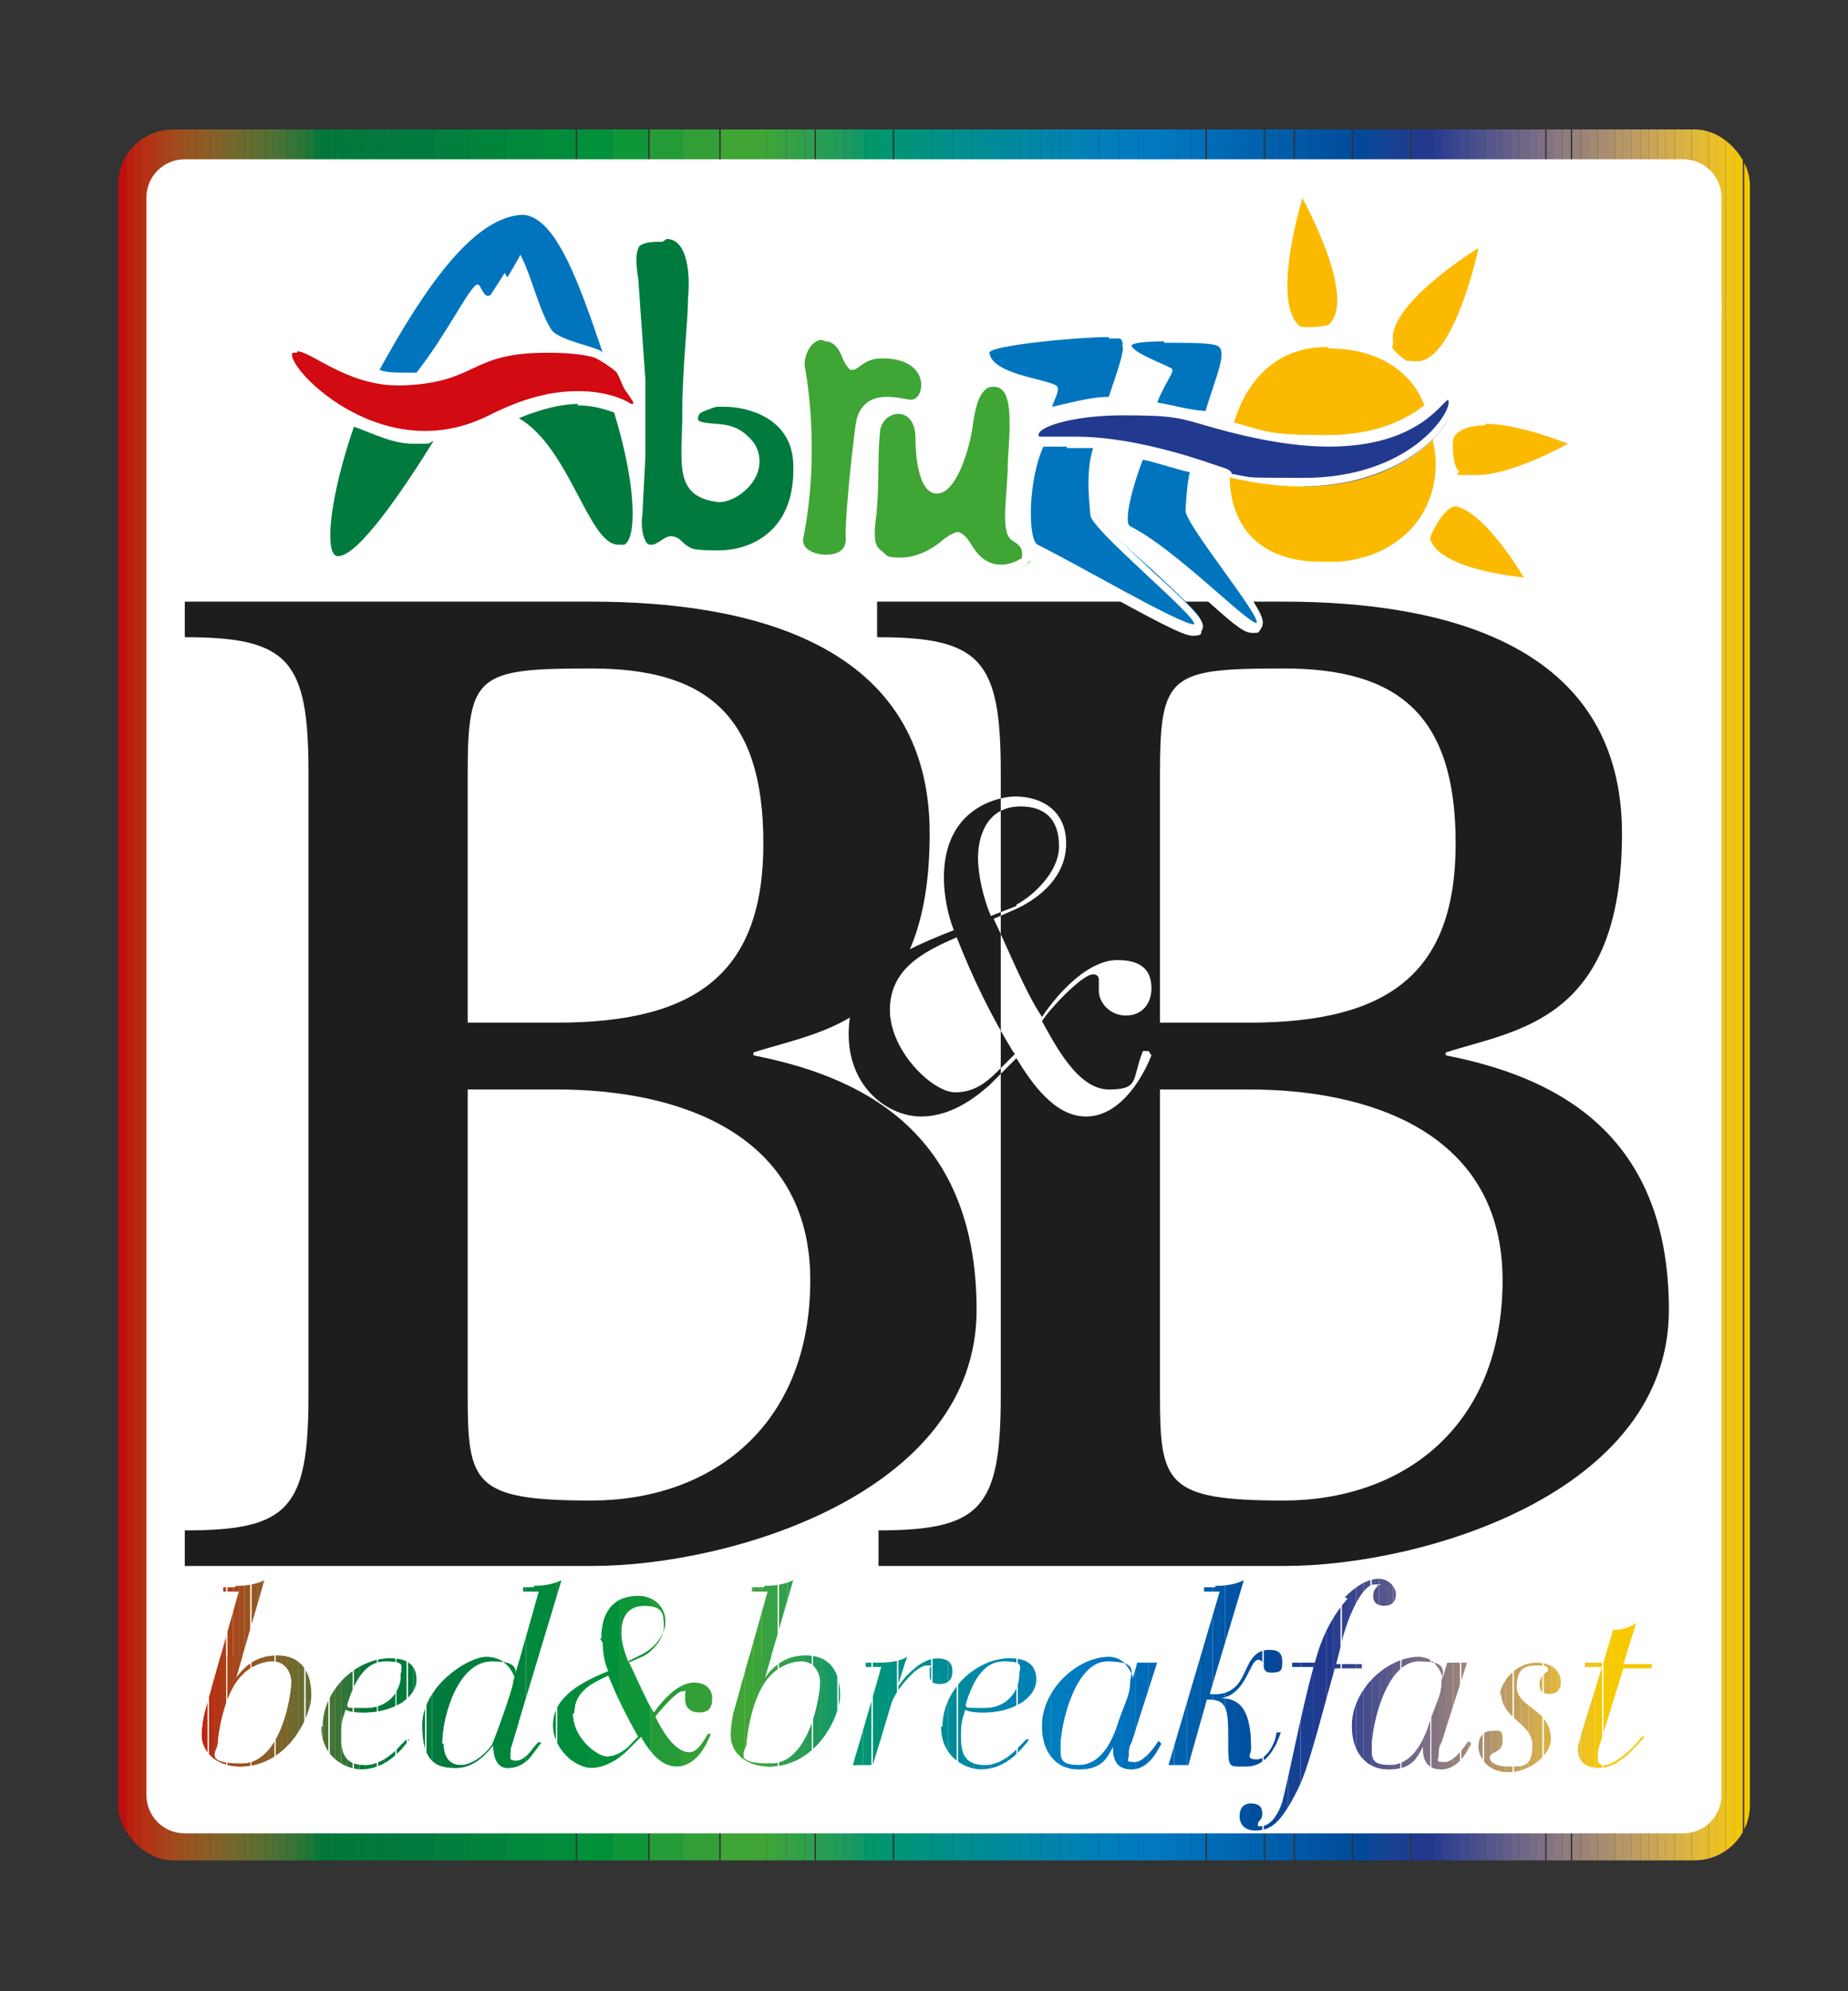 <?xml version="1.0" encoding="UTF-8"?>
<svg id="Livello_1" xmlns="http://www.w3.org/2000/svg" xmlns:xlink="http://www.w3.org/1999/xlink" version="1.1" viewBox="0 0 130 140">
  <rect x="0" y="0" width="130" height="140" fill="#333333" stroke="none"/>
  <!-- Generator: Adobe Illustrator 29.1.0, SVG Export Plug-In . SVG Version: 2.1.0 Build 142)  -->
  <defs>
    <style>
      .st0 {
        fill: #0f9639;
      }

      .st1 {
        fill: #0085aa;
      }

      .st2, .st3 {
        fill: none;
      }

      .st4 {
        fill: #00883c;
      }

      .st5 {
        fill: #6d6a2e;
      }

      .st6 {
        fill: #2a3e8f;
      }

      .st7 {
        fill: #327537;
      }

      .st8 {
        fill: #2a9e53;
      }

      .st9 {
        fill: #006cb7;
      }

      .st10 {
        fill: #f0c418;
      }

      .st11 {
        fill: #f3c708;
      }

      .st12 {
        fill: #b63013;
      }

      .st13 {
        fill: #bd1d0f;
      }

      .st14 {
        fill: #696388;
      }

      .st15 {
        fill: #866027;
      }

      .st16 {
        fill: #00783a;
      }

      .st17 {
        fill: #0051a0;
      }

      .st18 {
        fill: #74682c;
      }

      .st19 {
        fill: #0073bd;
      }

      .st20 {
        fill: #0088a4;
      }

      .st21 {
        fill: #806329;
      }

      .st22 {
        fill: #0083af;
      }

      .st23 {
        fill: #287638;
      }

      .st24 {
        fill: #007a3b;
      }

      .st25 {
        fill: #008e90;
      }

      .st26 {
        fill: #d7b047;
      }

      .st27 {
        fill: #ae3d17;
      }

      .st28, .st29, .st30, .st31, .st32, .st33 {
        fill-rule: evenodd;
      }

      .st28, .st34 {
        fill: #213a8f;
      }

      .st35 {
        fill: #676c2f;
      }

      .st29 {
        fill: #fbba00;
      }

      .st36 {
        fill: #c9a557;
      }

      .st37 {
        fill: #907c7d;
      }

      .st38 {
        fill: #ad916d;
      }

      .st39 {
        fill: #0079c2;
      }

      .st40 {
        fill: #00976d;
      }

      .st41 {
        fill: #009576;
      }

      .st42 {
        fill: #ecc123;
      }

      .st43 {
        fill: #596f32;
      }

      .st44 {
        fill: #00843c;
      }

      .st45 {
        fill: #a5481b;
      }

      .st46 {
        fill: #00499a;
      }

      .st47 {
        fill: #3b7436;
      }

      .st48 {
        fill: #008b9a;
      }

      .st49 {
        fill: #005ba8;
      }

      .st50 {
        fill: #dcb441;
      }

      .st51 {
        fill: #007dbc;
      }

      .st52 {
        fill: #009282;
      }

      .st30 {
        fill: #d20a11;
      }

      .st53 {
        fill: #1c7739;
      }

      .st54 {
        fill: #1d1d1b;
      }

      .st55 {
        fill: #259b38;
      }

      .st56 {
        fill: #625e8a;
      }

      .st57 {
        fill: #0069b4;
      }

      .st58 {
        fill: #b92811;
      }

      .st59 {
        fill: #00937e;
      }

      .st60 {
        fill: #009672;
      }

      .st61 {
        fill: #009186;
      }

      .st62 {
        fill: #437335;
      }

      .st63 {
        fill: #008f8d;
      }

      .st64 {
        fill: #0084ad;
      }

      .st65 {
        fill: #007a3c;
      }

      .st66 {
        clip-path: url(#clippath-17);
      }

      .st67 {
        clip-path: url(#clippath-19);
      }

      .st68 {
        clip-path: url(#clippath-11);
      }

      .st69 {
        clip-path: url(#clippath-16);
      }

      .st70 {
        clip-path: url(#clippath-18);
      }

      .st71 {
        clip-path: url(#clippath-10);
      }

      .st72 {
        clip-path: url(#clippath-15);
      }

      .st73 {
        clip-path: url(#clippath-13);
      }

      .st74 {
        clip-path: url(#clippath-14);
      }

      .st75 {
        clip-path: url(#clippath-12);
      }

      .st76 {
        clip-path: url(#clippath-27);
      }

      .st77 {
        clip-path: url(#clippath-29);
      }

      .st78 {
        clip-path: url(#clippath-26);
      }

      .st79 {
        clip-path: url(#clippath-28);
      }

      .st80 {
        clip-path: url(#clippath-20);
      }

      .st81 {
        clip-path: url(#clippath-21);
      }

      .st82 {
        clip-path: url(#clippath-22);
      }

      .st83 {
        clip-path: url(#clippath-23);
      }

      .st84 {
        clip-path: url(#clippath-24);
      }

      .st85 {
        clip-path: url(#clippath-25);
      }

      .st86 {
        fill: #0062ae;
      }

      .st87 {
        fill: #aa4319;
      }

      .st88 {
        fill: #007fb7;
      }

      .st89 {
        fill: #4b7234;
      }

      .st90 {
        fill: #f6c900;
      }

      .st91 {
        fill: #004d9d;
      }

      .st92 {
        fill: #008a9e;
      }

      .st93 {
        clip-path: url(#clippath-1);
      }

      .st94 {
        clip-path: url(#clippath-3);
      }

      .st95 {
        clip-path: url(#clippath-4);
      }

      .st96 {
        clip-path: url(#clippath-2);
      }

      .st97 {
        clip-path: url(#clippath-7);
      }

      .st98 {
        clip-path: url(#clippath-6);
      }

      .st99 {
        clip-path: url(#clippath-9);
      }

      .st100 {
        clip-path: url(#clippath-8);
      }

      .st101 {
        clip-path: url(#clippath-5);
      }

      .st102 {
        fill: #a04d1e;
      }

      .st103 {
        fill: #9c8477;
      }

      .st104 {
        fill: #527133;
      }

      .st105 {
        fill: #0086a7;
      }

      .st106 {
        fill: #fff;
      }

      .st107 {
        fill: #0066b1;
      }

      .st108, .st32 {
        fill: #007b3d;
      }

      .st109 {
        fill: #00793a;
      }

      .st110 {
        fill: #e5bb33;
      }

      .st111 {
        fill: #008d94;
      }

      .st112 {
        fill: #606e31;
      }

      .st113 {
        fill: #32a049;
      }

      .st114 {
        fill: #404a8e;
      }

      .st115 {
        fill: #007bc0;
      }

      .st31 {
        fill: #0075be;
      }

      .st116 {
        fill: #164294;
      }

      .st117 {
        fill: #007b3c;
      }

      .st118 {
        fill: #007f3d;
      }

      .st119 {
        fill: #915a23;
      }

      .st120 {
        fill: #b89965;
      }

      .st121 {
        fill: #d2ad4c;
      }

      .st122 {
        fill: #0089a1;
      }

      .st123 {
        fill: #837381;
      }

      .st124 {
        fill: #32428f;
      }

      .st125, .st33 {
        fill: #3fa535;
      }

      .st126 {
        fill: #7a662b;
      }

      .st127 {
        fill: #be9d61;
      }

      .st128 {
        fill: #008c97;
      }

      .st129 {
        fill: #474e8e;
      }

      .st130 {
        fill: #a18974;
      }

      .st131 {
        fill: #5b5a8b;
      }

      .st132 {
        fill: #8c5d25;
      }

      .st133 {
        fill: #b39569;
      }

      .st134 {
        fill: #9b521f;
      }

      .st135 {
        fill: #005fab;
      }

      .st136 {
        fill: #c3a15c;
      }

      .st137 {
        fill: #8a787f;
      }

      .st3 {
        stroke: #fff;
        stroke-linejoin: round;
        stroke-width: 2px;
      }

      .st138 {
        fill: #2e9f4e;
      }

      .st139 {
        fill: #259d57;
      }

      .st140 {
        fill: #0076bf;
      }

      .st141 {
        fill: #96807a;
      }

      .st142 {
        fill: #008c3b;
      }

      .st143 {
        fill: #39468e;
      }

      .st144 {
        fill: #1a9a60;
      }

      .st145 {
        fill: #0d4697;
      }

      .st146 {
        fill: #0082b2;
      }

      .st147 {
        fill: #965621;
      }

      .st148 {
        fill: #077839;
      }

      .st149 {
        fill: #766b85;
      }

      .st150 {
        fill: #7d6f83;
      }

      .st151 {
        fill: #6f6787;
      }

      .st152 {
        fill: #36a145;
      }

      .st153 {
        fill: #54568c;
      }

      .st154 {
        fill: #e9be2b;
      }

      .st155 {
        fill: #c00d0d;
      }

      .st156 {
        fill: #a78d71;
      }

      .st157 {
        fill: #007cbe;
      }

      .st158 {
        fill: #339f37;
      }

      .st159 {
        fill: #209b5c;
      }

      .st160 {
        fill: #3ca43b;
      }

      .st161 {
        fill: #0081b4;
      }

      .st162 {
        fill: #39a240;
      }

      .st163 {
        fill: #e0b83a;
      }

      .st164 {
        fill: #cea952;
      }

      .st165 {
        fill: #1c3e92;
      }

      .st166 {
        fill: #0070ba;
      }

      .st167 {
        fill: #0054a3;
      }

      .st168 {
        fill: #00913a;
      }

      .st169 {
        fill: #0058a6;
      }

      .st170 {
        clip-path: url(#clippath);
      }

      .st171 {
        fill: #129965;
      }

      .st172 {
        fill: #b23615;
      }

      .st173 {
        fill: #4d528d;
      }

      .st174 {
        fill: #007eb9;
      }

      .st175 {
        fill: #039869;
      }

      .st176 {
        fill: #00947a;
      }

      .st177 {
        fill: #009089;
      }
    </style>
    <clipPath id="clippath">
      <rect class="st2" x="8.3" y="9.1" width="114.8" height="121.7" rx="3.9" ry="3.9"/>
    </clipPath>
    <clipPath id="clippath-1">
      <rect class="st2" x="-60.1" y="-200.4" width="252.7" height="357.1"/>
    </clipPath>
    <clipPath id="clippath-2">
      <path class="st2" d="M15.3,122.7c0-.6.4-3.5,1.6-4.8.6-.7,1.5-1.1,2.3-1.1s1.3.7,1.3,1.5-.7,5.7-3.5,5.7-1.7-.9-1.7-1.4M16.5,111.6h-.8v.3s1.1,0,1.1,0l-2.4,8.5c-.1.4-.2,1.1-.2,1.6,0,1.4,1.3,2.2,2.7,2.2,3.3,0,5-3.5,5-5,0-2.1-1.1-2.8-2.4-2.8s-2.2.6-2.9,1.6l2-6.9c-.6.3-1.3.4-2,.4h0Z"/>
    </clipPath>
    <clipPath id="clippath-3">
      <rect class="st2" x="-60.1" y="-200.4" width="252.7" height="357.1"/>
    </clipPath>
    <clipPath id="clippath-4">
      <path class="st2" d="M24.4,119.9c.4-1.3,1.1-3.1,2.7-3.1s1.1.4,1.1,1.1-.6,2.2-2.5,2.2-1-.1-1.3-.2M22.6,121.4c0,2.2,1.8,3,2.8,3,1.9,0,3-1.6,3.4-2.1h-.2c-.3.2-1.4,1.8-2.9,1.8s-1.7-.9-1.7-2,.1-1.2.3-1.9c.4.2.9.2,1.3.2,2,0,3.7-1,3.7-2.3s-1-1.5-1.9-1.5c-2.2,0-4.7,2.1-4.7,4.8h0Z"/>
    </clipPath>
    <clipPath id="clippath-5">
      <rect class="st2" x="-60.1" y="-200.4" width="252.7" height="357.1"/>
    </clipPath>
    <clipPath id="clippath-6">
      <path class="st2" d="M31.1,122.6c0-1.9,1.1-5.8,3.5-5.8s1.5,1.1,1.5,1.5-1.3,4-1.5,4.4c-.5.7-1.4,1.4-2.2,1.4s-1.2-.6-1.2-1.5M37.6,111.6h-.8v.3s1.1,0,1.1,0l-1.7,6c-.2-.5-.7-1.4-2-1.4s-4.5,2.1-4.5,4.8,1.1,3,2.4,3,2.2-1.1,2.6-1.6c0,.7.2,1.6,1,1.6s1.4-.4,1.8-1l.6-.8h-.2c0-.1-.4.4-.4.4-.2.3-.7.9-1.2.9s-.4-.2-.4-.4,0-.5.1-.7l3.5-11.6c-.6.3-1.3.4-2,.4h0Z"/>
    </clipPath>
    <clipPath id="clippath-7">
      <rect class="st2" x="-60.1" y="-200.4" width="252.7" height="357.1"/>
    </clipPath>
    <clipPath id="clippath-8">
      <path class="st2" d="M40.4,120.4c0-1.5,1.3-2.1,2.4-2.6.6,1.5,1.3,2.9,2.1,4.3l-.4.4c-.4.5-1.1,1-1.8,1s-2.4-1.3-2.4-3M43.7,114.8c0-.7.2-1.9,1.6-1.9s1.4.6,1.4,1.5-1,1.9-1.6,2.1l-.9.4c-.2-.6-.5-1.3-.5-2.1M42.4,115.5c0,.6.1,1.4.4,2-2.5,1-3.9,2.1-3.9,3.8s1.6,3,2.7,3,2.1-.8,2.5-1.2l1-1c.5.9,1.3,2.1,2.5,2.1s2-1.2,2.4-2.3h-.2c-.5.9-.9,1.3-1.3,1.3-1.1,0-2-1.7-2.4-2.5.2-.3,1.5-1.8,1.9-1.8s.2,0,.2.2v.4c0,.4.2.9,1,.9s.9-.5.9-1-.3-1.1-1.3-1.1-2.1,1.1-2.8,2.1c-.6-.9-1.2-2.4-1.8-3.6l.8-.4c.9-.4,1.8-1.3,1.8-2.4s-.9-1.8-1.9-1.8-2.6.4-2.6,3h-.1Z"/>
    </clipPath>
    <clipPath id="clippath-9">
      <rect class="st2" x="-60.1" y="-200.4" width="252.7" height="357.1"/>
    </clipPath>
    <clipPath id="clippath-10">
      <path class="st2" d="M52.5,122.7c0-.6.4-3.5,1.6-4.8.6-.7,1.5-1.1,2.3-1.1s1.3.7,1.3,1.5-.7,5.7-3.5,5.7-1.7-.9-1.7-1.4M53.7,111.6h-.8v.3s1.1,0,1.1,0l-2.4,8.5c-.1.4-.2,1.1-.2,1.6,0,1.4,1.3,2.2,2.7,2.2,3.3,0,5-3.5,5-5,0-2.1-1.1-2.8-2.4-2.8s-2.2.6-2.9,1.6l2-6.9c-.6.3-1.3.4-2,.4h0Z"/>
    </clipPath>
    <clipPath id="clippath-11">
      <rect class="st2" x="-60.1" y="-200.4" width="252.7" height="357.1"/>
    </clipPath>
    <clipPath id="clippath-12">
      <path class="st2" d="M61.5,116.9h-.6v.3s1.1,0,1.1,0l-2,6.9h1.4l1.3-4.3c.2-.8,1.7-2.7,2.5-2.7s.2,0,.2.2,0,.2,0,.5.1.6.7.6.9-.3.9-.9-.3-.9-1.1-.9c-1.1,0-2.3,1.3-2.8,2.1l.7-2.2c-.5.3-1.2.4-2.1.4h0Z"/>
    </clipPath>
    <clipPath id="clippath-13">
      <rect class="st2" x="-60.1" y="-200.4" width="252.7" height="357.1"/>
    </clipPath>
    <clipPath id="clippath-14">
      <path class="st2" d="M67.9,119.9c.4-1.3,1.1-3.1,2.7-3.1s1.1.4,1.1,1.1-.6,2.2-2.5,2.2-1-.1-1.3-.2M66.2,121.4c0,2.2,1.8,3,2.8,3,1.9,0,3-1.6,3.4-2.1h-.2c-.3.2-1.4,1.8-2.9,1.8s-1.7-.9-1.7-2,.1-1.2.3-1.9c.4.2.9.2,1.3.2,2,0,3.7-1,3.7-2.3s-1-1.5-1.9-1.5c-2.2,0-4.7,2.1-4.7,4.8h0Z"/>
    </clipPath>
    <clipPath id="clippath-15">
      <rect class="st2" x="-60.1" y="-200.4" width="252.7" height="357.1"/>
    </clipPath>
    <clipPath id="clippath-16">
      <path class="st2" d="M74.6,122.7c0-1.4,1-5.9,3.3-5.9s1.6.9,1.6,1.6-.3,1.2-.8,2.6c-.5,1.7-1.4,3.1-2.8,3.1s-1.3-.5-1.3-1.4M73.3,121.4c0,1.7.9,3,2.6,3s2-.9,2.4-1.6c0,.5,0,1.6,1.3,1.6s1.9-1.5,2.1-1.8l-.2-.2c-.2.3-1,1.5-1.7,1.5s-.4-.2-.4-.5,0-.6.2-.9l1.8-5.6h-1.4l-.3,1.1c-.1-.5-.6-1.5-1.7-1.5-2.2,0-4.7,2.3-4.7,4.8h0Z"/>
    </clipPath>
    <clipPath id="clippath-17">
      <rect class="st2" x="-60.1" y="-200.4" width="252.7" height="357.1"/>
    </clipPath>
    <clipPath id="clippath-18">
      <path class="st2" d="M85.5,111.6h-.8v.3s1.1,0,1.1,0l-3.6,12.2h1.4l1.3-4.6h.2c1.3,0,1.3.9,1.3,2.9s0,1.8,1.3,1.8,2-1.2,2.4-2.4h-.3c0,.5-.6,1.9-1.4,1.9s-.4-.4-.4-.7c0-2-.3-3.6-2.1-3.6,1.8-.3,2-2.7,2.6-2.7s.1.9.9.9.8-.2.8-.8-.3-.8-.9-.8c-1.5,0-1.5,1.6-2.3,2.5-.4.4-.9.7-1.9.6l2.4-8c-.6.3-1.3.4-2,.4h0Z"/>
    </clipPath>
    <clipPath id="clippath-19">
      <rect class="st2" x="-60.1" y="-200.4" width="252.7" height="357.1"/>
    </clipPath>
    <clipPath id="clippath-20">
      <path class="st2" d="M94.8,112.4c-.9,1-1.8,2.5-2.3,4.5h-1.6v.3s1.5,0,1.5,0c-.9,3.3-1.7,7.6-2.2,9.5-.5,1.5-1.2,1.7-1.5,1.7s-.2,0-.2-.2.3-.2.3-.7-.3-.7-.8-.7-.8.3-.8.9.4,1,1.1,1c1.1,0,1.8-.5,3-2.9.8-1.6,1.6-5,2.6-8.5h1.9v-.3s-1.8,0-1.8,0l.5-2c.2-.8,1.2-3.6,2.2-3.6s.2,0,.2.1-.3.2-.3.7.3.7.8.7.8-.3.8-.8-.5-1.1-1.2-1.1-1.5.4-2.4,1.3h0Z"/>
    </clipPath>
    <clipPath id="clippath-21">
      <rect class="st2" x="-60.1" y="-200.4" width="252.7" height="357.1"/>
    </clipPath>
    <clipPath id="clippath-22">
      <path class="st2" d="M96.5,122.7c0-1.4,1-5.9,3.3-5.9s1.6.9,1.6,1.6-.3,1.2-.8,2.6c-.5,1.7-1.4,3.1-2.8,3.1s-1.3-.5-1.3-1.4M95.1,121.4c0,1.7.9,3,2.6,3s2-.9,2.4-1.6c0,.5,0,1.6,1.3,1.6s1.9-1.5,2.1-1.8l-.2-.2c-.2.3-1,1.5-1.7,1.5s-.4-.2-.4-.5,0-.6.2-.9l1.8-5.6h-1.4l-.3,1.1c-.1-.5-.6-1.5-1.7-1.5-2.2,0-4.7,2.3-4.7,4.8h0Z"/>
    </clipPath>
    <clipPath id="clippath-23">
      <rect class="st2" x="-60.1" y="-200.4" width="252.7" height="357.1"/>
    </clipPath>
    <clipPath id="clippath-24">
      <path class="st2" d="M105.6,119c0,1.9,2.2,2.1,2.2,3.7s-.7,1.5-1.7,1.5-1.3-.4-1.3-.6c0-.5.9-.3.9-1.2s-.2-.7-.8-.7-.9.5-.9,1.1.5,1.8,2.1,1.8,3-1.3,3-2.3c0-2.2-2.4-2.2-2.4-3.7s.8-1.5,1.5-1.5.7.1.7.4c-.2.1-.6.4-.6.9s.2.7.7.7.8-.3.8-.8c0-.8-.6-1.4-1.7-1.4-1.6,0-2.6,1.5-2.6,2.4h0Z"/>
    </clipPath>
    <clipPath id="clippath-25">
      <rect class="st2" x="-60.1" y="-200.4" width="252.7" height="357.1"/>
    </clipPath>
    <clipPath id="clippath-26">
      <path class="st2" d="M113.5,114.5l-.7,2.4h-1.3v.3c0,0,1.2,0,1.2,0l-1.4,4.5c-.1.5-.3.9-.3,1.3,0,.9.6,1.3,1.5,1.3,1.3,0,2.4-1.3,3.2-2.2h-.2c-.8,1.1-2.1,2-2.6,2s-.5-.2-.5-.5,0-.6.1-.8l1.7-5.5h2v-.3c0,0-2,0-2,0l.9-2.9c-.4.3-1,.5-1.6.5h0Z"/>
    </clipPath>
    <clipPath id="clippath-27">
      <rect class="st2" x="-60.1" y="-200.4" width="252.7" height="357.1"/>
    </clipPath>
    <clipPath id="clippath-28">
      <path class="st2" d="M61.7,42.2v2.5c7.3,0,8.7,1.5,8.7,9.5v43.9c0,7.9-1.4,9.5-8.7,9.5v2.5h28.6c9.7,0,27-.9,27-18s-8.6-16.5-15.7-17.9v-.2c5-1.6,12.4-5.4,12.4-15.4s-12.4-16.3-23.8-16.3h-28.6,0Z"/>
    </clipPath>
    <clipPath id="clippath-29">
      <rect class="st2" x="-60.1" y="-200.4" width="252.7" height="357.1"/>
    </clipPath>
  </defs>
  <g class="st170">
    <g class="st93">
      <g>
        <rect class="st155" x="7.9" y="8.7" width=".5" height="122.6"/>
        <rect class="st155" x="8.4" y="8.7" width=".5" height="122.6"/>
        <rect class="st13" x="8.9" y="8.7" width=".5" height="122.6"/>
        <rect class="st58" x="9.4" y="8.7" width=".5" height="122.6"/>
        <rect class="st12" x="9.9" y="8.7" width=".5" height="122.6"/>
        <rect class="st172" x="10.4" y="8.7" width=".5" height="122.6"/>
        <rect class="st27" x="10.9" y="8.7" width=".5" height="122.6"/>
        <rect class="st87" x="11.4" y="8.7" width=".5" height="122.6"/>
        <rect class="st45" x="11.9" y="8.7" width=".5" height="122.6"/>
        <rect class="st102" x="12.3" y="8.7" width=".5" height="122.6"/>
        <rect class="st134" x="12.8" y="8.7" width=".5" height="122.6"/>
        <rect class="st147" x="13.3" y="8.7" width=".5" height="122.6"/>
        <rect class="st119" x="13.8" y="8.7" width=".5" height="122.6"/>
        <rect class="st132" x="14.3" y="8.7" width=".5" height="122.6"/>
        <rect class="st15" x="14.8" y="8.7" width=".5" height="122.6"/>
        <rect class="st21" x="15.3" y="8.7" width=".5" height="122.6"/>
        <rect class="st126" x="15.8" y="8.7" width=".5" height="122.6"/>
        <rect class="st18" x="16.2" y="8.7" width=".5" height="122.6"/>
        <rect class="st5" x="16.7" y="8.7" width=".5" height="122.6"/>
        <rect class="st35" x="17.2" y="8.7" width=".5" height="122.6"/>
        <rect class="st112" x="17.7" y="8.7" width=".5" height="122.6"/>
        <rect class="st43" x="18.2" y="8.7" width=".5" height="122.6"/>
        <rect class="st104" x="18.7" y="8.7" width=".5" height="122.6"/>
        <rect class="st89" x="19.2" y="8.7" width=".5" height="122.6"/>
        <rect class="st62" x="19.7" y="8.7" width=".5" height="122.6"/>
        <rect class="st47" x="20.2" y="8.7" width=".5" height="122.6"/>
        <rect class="st7" x="20.6" y="8.7" width=".5" height="122.6"/>
        <rect class="st23" x="21.1" y="8.7" width=".5" height="122.6"/>
        <rect class="st53" x="21.6" y="8.7" width=".5" height="122.6"/>
        <rect class="st148" x="22.1" y="8.7" width=".5" height="122.6"/>
        <rect class="st16" x="22.6" y="8.7" width=".5" height="122.6"/>
        <rect class="st109" x="23.1" y="8.7" width=".5" height="122.6"/>
        <rect class="st24" x="23.6" y="8.7" width=".5" height="122.6"/>
        <rect class="st24" x="24.1" y="8.7" width=".5" height="122.6"/>
        <rect class="st65" x="24.5" y="8.7" width=".5" height="122.6"/>
        <rect class="st117" x="25" y="8.7" width=".5" height="122.6"/>
        <rect class="st117" x="25.5" y="8.7" width=".5" height="122.6"/>
        <rect class="st108" x="26" y="8.7" width=".5" height="122.6"/>
        <rect class="st108" x="26.5" y="8.7" width=".5" height="122.6"/>
        <rect class="st108" x="27" y="8.7" width=".5" height="122.6"/>
        <rect class="st108" x="27.5" y="8.7" width=".5" height="122.6"/>
        <rect class="st108" x="28" y="8.7" width="2.5" height="122.6"/>
        <rect class="st118" x="30.5" y="8.7" width="2.5" height="122.6"/>
        <rect class="st44" x="33" y="8.7" width="2.5" height="122.6"/>
        <rect class="st4" x="35.5" y="8.7" width="2.5" height="122.6"/>
        <rect class="st142" x="38" y="8.7" width="2.5" height="122.6"/>
        <rect class="st168" x="40.6" y="8.7" width="2.5" height="122.6"/>
        <rect class="st0" x="43.1" y="8.7" width="2.5" height="122.6"/>
        <rect class="st55" x="45.7" y="8.7" width="2.5" height="122.6"/>
        <rect class="st158" x="48.1" y="8.7" width="2.5" height="122.6"/>
        <rect class="st125" x="50.7" y="8.7" width="2.5" height="122.6"/>
        <rect class="st125" x="53.2" y="8.7" width=".7" height="122.6"/>
        <rect class="st160" x="53.9" y="8.7" width=".7" height="122.6"/>
        <rect class="st162" x="54.6" y="8.7" width=".7" height="122.6"/>
        <rect class="st152" x="55.3" y="8.7" width=".7" height="122.6"/>
        <rect class="st113" x="55.9" y="8.7" width=".7" height="122.6"/>
        <rect class="st138" x="56.6" y="8.7" width=".7" height="122.6"/>
        <rect class="st8" x="57.4" y="8.7" width=".7" height="122.6"/>
        <rect class="st139" x="58" y="8.7" width=".7" height="122.6"/>
        <rect class="st159" x="58.7" y="8.7" width=".7" height="122.6"/>
        <rect class="st144" x="59.4" y="8.7" width=".7" height="122.6"/>
        <rect class="st171" x="60.1" y="8.7" width=".7" height="122.6"/>
        <rect class="st175" x="60.8" y="8.7" width=".7" height="122.6"/>
        <rect class="st40" x="61.5" y="8.7" width=".7" height="122.6"/>
        <rect class="st60" x="62.1" y="8.7" width=".7" height="122.6"/>
        <rect class="st41" x="62.9" y="8.7" width=".7" height="122.6"/>
        <rect class="st176" x="63.6" y="8.7" width=".7" height="122.6"/>
        <rect class="st59" x="64.2" y="8.7" width=".7" height="122.6"/>
        <rect class="st52" x="64.9" y="8.7" width=".7" height="122.6"/>
        <rect class="st61" x="65.6" y="8.7" width=".7" height="122.6"/>
        <rect class="st177" x="66.3" y="8.7" width=".7" height="122.6"/>
        <rect class="st63" x="67" y="8.7" width=".7" height="122.6"/>
        <rect class="st25" x="67.7" y="8.7" width=".7" height="122.6"/>
        <rect class="st111" x="68.4" y="8.7" width=".7" height="122.6"/>
        <rect class="st128" x="69.1" y="8.7" width=".7" height="122.6"/>
        <rect class="st48" x="69.7" y="8.7" width=".7" height="122.6"/>
        <rect class="st92" x="70.4" y="8.7" width=".7" height="122.6"/>
        <rect class="st122" x="71.1" y="8.7" width=".7" height="122.6"/>
        <rect class="st20" x="71.8" y="8.7" width=".7" height="122.6"/>
        <rect class="st105" x="72.5" y="8.7" width=".7" height="122.6"/>
        <rect class="st1" x="73.2" y="8.7" width=".7" height="122.6"/>
        <rect class="st64" x="73.9" y="8.7" width=".7" height="122.6"/>
        <rect class="st22" x="74.6" y="8.7" width=".7" height="122.6"/>
        <rect class="st146" x="75.3" y="8.7" width=".7" height="122.6"/>
        <rect class="st161" x="75.9" y="8.7" width=".7" height="122.6"/>
        <rect class="st88" x="76.6" y="8.7" width=".7" height="122.6"/>
        <rect class="st174" x="77.3" y="8.7" width=".7" height="122.6"/>
        <rect class="st51" x="78" y="8.7" width=".7" height="122.6"/>
        <rect class="st157" x="78.7" y="8.7" width=".7" height="122.6"/>
        <rect class="st115" x="79.4" y="8.7" width=".7" height="122.6"/>
        <rect class="st39" x="80.1" y="8.7" width=".7" height="122.6"/>
        <rect class="st39" x="80.8" y="8.7" width="1" height="122.6"/>
        <rect class="st140" x="81.8" y="8.7" width="1" height="122.6"/>
        <rect class="st19" x="82.8" y="8.7" width="1" height="122.6"/>
        <rect class="st166" x="83.8" y="8.7" width="1" height="122.6"/>
        <rect class="st9" x="84.9" y="8.7" width="1" height="122.6"/>
        <rect class="st57" x="85.9" y="8.7" width="1" height="122.6"/>
        <rect class="st107" x="86.9" y="8.7" width="1" height="122.6"/>
        <rect class="st86" x="87.9" y="8.7" width="1" height="122.6"/>
        <rect class="st135" x="89" y="8.7" width="1" height="122.6"/>
        <rect class="st49" x="90" y="8.7" width="1" height="122.6"/>
        <rect class="st169" x="91.1" y="8.7" width="1" height="122.6"/>
        <rect class="st167" x="92.1" y="8.7" width="1" height="122.6"/>
        <rect class="st17" x="93.1" y="8.7" width="1" height="122.6"/>
        <rect class="st91" x="94.1" y="8.7" width="1" height="122.6"/>
        <rect class="st46" x="95.2" y="8.7" width="1" height="122.6"/>
        <rect class="st145" x="96.2" y="8.7" width="1" height="122.6"/>
        <rect class="st116" x="97.2" y="8.7" width="1" height="122.6"/>
        <rect class="st165" x="98.2" y="8.7" width="1" height="122.6"/>
        <rect class="st34" x="99.3" y="8.7" width="1" height="122.6"/>
        <rect class="st34" x="100.3" y="8.7" width=".6" height="122.6"/>
        <rect class="st6" x="100.9" y="8.7" width=".6" height="122.6"/>
        <rect class="st124" x="101.5" y="8.7" width=".6" height="122.6"/>
        <rect class="st143" x="102.1" y="8.7" width=".6" height="122.6"/>
        <rect class="st114" x="102.7" y="8.7" width=".6" height="122.6"/>
        <rect class="st129" x="103.3" y="8.7" width=".6" height="122.6"/>
        <rect class="st173" x="103.9" y="8.7" width=".6" height="122.6"/>
        <rect class="st153" x="104.5" y="8.7" width=".6" height="122.6"/>
        <rect class="st131" x="105.1" y="8.7" width=".6" height="122.6"/>
        <rect class="st56" x="105.7" y="8.7" width=".6" height="122.6"/>
        <rect class="st14" x="106.3" y="8.7" width=".6" height="122.6"/>
        <rect class="st151" x="106.9" y="8.7" width=".6" height="122.6"/>
        <rect class="st149" x="107.5" y="8.7" width=".6" height="122.6"/>
        <rect class="st150" x="108.1" y="8.7" width=".6" height="122.6"/>
        <rect class="st123" x="108.8" y="8.7" width=".6" height="122.6"/>
        <rect class="st137" x="109.3" y="8.7" width=".6" height="122.6"/>
        <rect class="st37" x="109.9" y="8.7" width=".6" height="122.6"/>
        <rect class="st141" x="110.6" y="8.7" width=".6" height="122.6"/>
        <rect class="st103" x="111.2" y="8.7" width=".6" height="122.6"/>
        <rect class="st130" x="111.8" y="8.7" width=".6" height="122.6"/>
        <rect class="st156" x="112.4" y="8.7" width=".6" height="122.6"/>
        <rect class="st38" x="113" y="8.7" width=".6" height="122.6"/>
        <rect class="st133" x="113.6" y="8.7" width=".6" height="122.6"/>
        <rect class="st120" x="114.2" y="8.7" width=".6" height="122.6"/>
        <rect class="st127" x="114.8" y="8.7" width=".6" height="122.6"/>
        <rect class="st136" x="115.4" y="8.7" width=".6" height="122.6"/>
        <rect class="st36" x="116" y="8.7" width=".6" height="122.6"/>
        <rect class="st164" x="116.6" y="8.7" width=".6" height="122.6"/>
        <rect class="st121" x="117.2" y="8.7" width=".6" height="122.6"/>
        <rect class="st26" x="117.8" y="8.7" width=".6" height="122.6"/>
        <rect class="st50" x="118.4" y="8.7" width=".6" height="122.6"/>
        <rect class="st163" x="119" y="8.7" width=".6" height="122.6"/>
        <rect class="st110" x="119.6" y="8.7" width=".6" height="122.6"/>
        <rect class="st154" x="120.2" y="8.7" width=".6" height="122.6"/>
        <rect class="st42" x="120.8" y="8.7" width=".6" height="122.6"/>
        <rect class="st10" x="121.4" y="8.7" width=".6" height="122.6"/>
        <rect class="st11" x="122" y="8.7" width=".6" height="122.6"/>
        <rect class="st90" x="122.7" y="8.7" width=".6" height="122.6"/>
      </g>
    </g>
  </g>
  <path class="st106" d="M13,128.9c-1.5,0-2.7-1.2-2.7-2.7V13.9c0-1.5,1.2-2.7,2.7-2.7h105.4c1.5,0,2.7,1.2,2.7,2.7v112.3c0,1.5-1.2,2.7-2.7,2.7H13"/>
  <g class="st96">
    <g class="st94">
      <g>
        <rect class="st155" x="13.7" y="110.8" width=".1" height="14"/>
        <rect class="st13" x="13.9" y="110.8" width=".4" height="14"/>
        <rect class="st58" x="14.2" y="110.8" width=".4" height="14"/>
        <rect class="st12" x="14.7" y="110.8" width=".4" height="14"/>
        <rect class="st172" x="15.1" y="110.8" width=".4" height="14"/>
        <rect class="st27" x="15.5" y="110.8" width=".4" height="14"/>
        <rect class="st87" x="16" y="110.8" width=".4" height="14"/>
        <rect class="st45" x="16.4" y="110.8" width=".4" height="14"/>
        <rect class="st102" x="16.8" y="110.8" width=".4" height="14"/>
        <rect class="st134" x="17.2" y="110.8" width=".4" height="14"/>
        <rect class="st147" x="17.7" y="110.8" width=".4" height="14"/>
        <rect class="st119" x="18.1" y="110.8" width=".4" height="14"/>
        <rect class="st132" x="18.5" y="110.8" width=".4" height="14"/>
        <rect class="st15" x="18.9" y="110.8" width=".4" height="14"/>
        <rect class="st21" x="19.4" y="110.8" width=".4" height="14"/>
        <rect class="st126" x="19.8" y="110.8" width=".4" height="14"/>
        <rect class="st18" x="20.2" y="110.8" width=".4" height="14"/>
        <rect class="st5" x="20.6" y="110.8" width=".4" height="14"/>
        <rect class="st35" x="21" y="110.8" width=".4" height="14"/>
        <rect class="st112" x="21.5" y="110.8" width=".4" height="14"/>
        <rect class="st43" x="21.9" y="110.8" width=".3" height="14"/>
        <rect class="st12" x="14.9" y="116.4" width=".2" height="8.1"/>
        <rect class="st172" x="15.1" y="116.4" width=".4" height="8.1"/>
        <rect class="st27" x="15.5" y="116.4" width=".4" height="8.1"/>
        <rect class="st87" x="16" y="116.4" width=".4" height="8.1"/>
        <rect class="st45" x="16.4" y="116.4" width=".4" height="8.1"/>
        <rect class="st102" x="16.8" y="116.4" width=".4" height="8.1"/>
        <rect class="st134" x="17.2" y="116.4" width=".4" height="8.1"/>
        <rect class="st147" x="17.7" y="116.4" width=".4" height="8.1"/>
        <rect class="st119" x="18.1" y="116.4" width=".4" height="8.1"/>
        <rect class="st132" x="18.5" y="116.4" width=".4" height="8.1"/>
        <rect class="st15" x="18.9" y="116.4" width=".4" height="8.1"/>
        <rect class="st21" x="19.4" y="116.4" width=".4" height="8.1"/>
        <rect class="st126" x="19.8" y="116.4" width=".4" height="8.1"/>
        <rect class="st18" x="20.2" y="116.4" width=".4" height="8.1"/>
        <rect class="st5" x="20.6" y="116.4" width=".2" height="8.1"/>
      </g>
    </g>
  </g>
  <g class="st95">
    <g class="st101">
      <g>
        <rect class="st43" x="22.2" y="116.1" width="0" height="8.6"/>
        <rect class="st104" x="22.3" y="116.1" width=".4" height="8.6"/>
        <rect class="st89" x="22.7" y="116.1" width=".4" height="8.6"/>
        <rect class="st62" x="23.2" y="116.1" width=".4" height="8.6"/>
        <rect class="st47" x="23.6" y="116.1" width=".4" height="8.6"/>
        <rect class="st7" x="24" y="116.1" width=".4" height="8.6"/>
        <rect class="st23" x="24.4" y="116.1" width=".4" height="8.6"/>
        <rect class="st53" x="24.9" y="116.1" width=".4" height="8.6"/>
        <rect class="st148" x="25.3" y="116.1" width=".4" height="8.6"/>
        <rect class="st16" x="25.7" y="116.1" width=".4" height="8.6"/>
        <rect class="st109" x="26.1" y="116.1" width=".4" height="8.6"/>
        <rect class="st24" x="26.6" y="116.1" width=".4" height="8.6"/>
        <rect class="st24" x="27" y="116.1" width=".4" height="8.6"/>
        <rect class="st65" x="27.4" y="116.1" width=".4" height="8.6"/>
        <rect class="st117" x="27.9" y="116.1" width=".4" height="8.6"/>
        <rect class="st117" x="28.2" y="116.1" width=".4" height="8.6"/>
        <rect class="st108" x="28.7" y="116.1" width=".4" height="8.6"/>
        <rect class="st108" x="29.1" y="116.1" width=".4" height="8.6"/>
        <rect class="st108" x="29.5" y="116.1" width=".2" height="8.6"/>
        <rect class="st47" x="24" y="116.4" width="0" height="4.2"/>
        <rect class="st7" x="24" y="116.4" width=".4" height="4.2"/>
        <rect class="st23" x="24.4" y="116.4" width=".4" height="4.2"/>
        <rect class="st53" x="24.9" y="116.4" width=".4" height="4.2"/>
        <rect class="st148" x="25.3" y="116.4" width=".4" height="4.2"/>
        <rect class="st16" x="25.7" y="116.4" width=".4" height="4.2"/>
        <rect class="st109" x="26.1" y="116.4" width=".4" height="4.2"/>
        <rect class="st24" x="26.6" y="116.4" width=".4" height="4.2"/>
        <rect class="st24" x="27" y="116.4" width=".4" height="4.2"/>
        <rect class="st65" x="27.4" y="116.4" width=".4" height="4.2"/>
        <rect class="st117" x="27.9" y="116.4" width=".4" height="4.2"/>
        <rect class="st117" x="28.2" y="116.4" width=".3" height="4.2"/>
      </g>
    </g>
  </g>
  <g class="st98">
    <g class="st97">
      <g>
        <rect class="st108" x="29.3" y="110.8" width=".2" height="14"/>
        <rect class="st108" x="29.5" y="110.8" width=".4" height="14"/>
        <rect class="st108" x="30" y="110.8" width=".4" height="14"/>
        <rect class="st108" x="30.4" y="110.8" width="2.2" height="14"/>
        <rect class="st118" x="32.6" y="110.8" width="2.2" height="14"/>
        <rect class="st44" x="34.8" y="110.8" width="2.2" height="14"/>
        <rect class="st4" x="37" y="110.8" width="2.2" height="14"/>
        <rect class="st142" x="39.2" y="110.8" width=".8" height="14"/>
        <rect class="st108" x="30.6" y="116.4" width="2" height="8.1"/>
        <rect class="st118" x="32.6" y="116.4" width="2.2" height="8.1"/>
        <rect class="st44" x="34.8" y="116.4" width="1.7" height="8.1"/>
      </g>
    </g>
  </g>
  <g class="st100">
    <g class="st99">
      <g>
        <rect class="st4" x="38.5" y="112.1" width=".6" height="12.6"/>
        <rect class="st142" x="39.2" y="112.1" width="2.2" height="12.6"/>
        <rect class="st168" x="41.4" y="112.1" width="2.2" height="12.6"/>
        <rect class="st0" x="43.6" y="112.1" width="2.2" height="12.6"/>
        <rect class="st55" x="45.8" y="112.1" width="2.2" height="12.6"/>
        <rect class="st158" x="47.9" y="112.1" width="2.2" height="12.6"/>
        <rect class="st125" x="50.1" y="112.1" width=".3" height="12.6"/>
        <rect class="st142" x="40" y="117.3" width="1.4" height="6.5"/>
        <rect class="st168" x="41.4" y="117.3" width="2.2" height="6.5"/>
        <rect class="st0" x="43.6" y="117.3" width="1.9" height="6.5"/>
        <rect class="st168" x="43.3" y="112.4" width=".3" height="4.9"/>
        <rect class="st0" x="43.6" y="112.4" width="2.2" height="4.9"/>
        <rect class="st55" x="45.8" y="112.4" width="1.3" height="4.9"/>
      </g>
    </g>
  </g>
  <g class="st71">
    <g class="st68">
      <g>
        <rect class="st125" x="50.9" y="110.8" width="1.5" height="14"/>
        <rect class="st125" x="52.4" y="110.8" width=".6" height="14"/>
        <rect class="st160" x="53" y="110.8" width=".6" height="14"/>
        <rect class="st162" x="53.6" y="110.8" width=".6" height="14"/>
        <rect class="st152" x="54.1" y="110.8" width=".6" height="14"/>
        <rect class="st113" x="54.8" y="110.8" width=".6" height="14"/>
        <rect class="st138" x="55.4" y="110.8" width=".6" height="14"/>
        <rect class="st8" x="55.9" y="110.8" width=".6" height="14"/>
        <rect class="st139" x="56.5" y="110.8" width=".6" height="14"/>
        <rect class="st159" x="57.2" y="110.8" width=".6" height="14"/>
        <rect class="st144" x="57.8" y="110.8" width=".6" height="14"/>
        <rect class="st171" x="58.3" y="110.8" width=".6" height="14"/>
        <rect class="st175" x="59" y="110.8" width=".5" height="14"/>
        <rect class="st125" x="52.1" y="116.4" width=".2" height="8.1"/>
        <rect class="st125" x="52.4" y="116.4" width=".6" height="8.1"/>
        <rect class="st160" x="53" y="116.4" width=".6" height="8.1"/>
        <rect class="st162" x="53.6" y="116.4" width=".6" height="8.1"/>
        <rect class="st152" x="54.1" y="116.4" width=".6" height="8.1"/>
        <rect class="st113" x="54.8" y="116.4" width=".6" height="8.1"/>
        <rect class="st138" x="55.4" y="116.4" width=".6" height="8.1"/>
        <rect class="st8" x="55.9" y="116.4" width=".6" height="8.1"/>
        <rect class="st139" x="56.5" y="116.4" width=".6" height="8.1"/>
        <rect class="st159" x="57.2" y="116.4" width=".6" height="8.1"/>
        <rect class="st144" x="57.8" y="116.4" width=".3" height="8.1"/>
      </g>
    </g>
  </g>
  <g class="st75">
    <g class="st73">
      <g>
        <rect class="st175" x="59.5" y="116.1" height="8.4"/>
        <rect class="st40" x="59.6" y="116.1" width=".6" height="8.4"/>
        <rect class="st60" x="60.1" y="116.1" width=".6" height="8.4"/>
        <rect class="st41" x="60.7" y="116.1" width=".6" height="8.4"/>
        <rect class="st176" x="61.4" y="116.1" width=".6" height="8.4"/>
        <rect class="st59" x="61.9" y="116.1" width=".6" height="8.4"/>
        <rect class="st52" x="62.5" y="116.1" width=".6" height="8.4"/>
        <rect class="st61" x="63.2" y="116.1" width=".6" height="8.4"/>
        <rect class="st177" x="63.7" y="116.1" width=".6" height="8.4"/>
        <rect class="st63" x="64.3" y="116.1" width=".6" height="8.4"/>
        <rect class="st25" x="64.9" y="116.1" width=".6" height="8.4"/>
        <rect class="st111" x="65.6" y="116.1" width=".6" height="8.4"/>
        <rect class="st128" x="66.1" y="116.1" width=".6" height="8.4"/>
        <rect class="st48" x="66.7" y="116.1" width=".5" height="8.4"/>
      </g>
    </g>
  </g>
  <g class="st74">
    <g class="st72">
      <g>
        <rect class="st111" x="65.7" y="116.1" width=".4" height="8.6"/>
        <rect class="st128" x="66.1" y="116.1" width=".6" height="8.6"/>
        <rect class="st48" x="66.7" y="116.1" width=".6" height="8.6"/>
        <rect class="st92" x="67.4" y="116.1" width=".6" height="8.6"/>
        <rect class="st122" x="67.9" y="116.1" width=".6" height="8.6"/>
        <rect class="st20" x="68.5" y="116.1" width=".6" height="8.6"/>
        <rect class="st105" x="69.1" y="116.1" width=".6" height="8.6"/>
        <rect class="st1" x="69.7" y="116.1" width=".6" height="8.6"/>
        <rect class="st64" x="70.3" y="116.1" width=".6" height="8.6"/>
        <rect class="st22" x="70.9" y="116.1" width=".6" height="8.6"/>
        <rect class="st146" x="71.6" y="116.1" width=".6" height="8.6"/>
        <rect class="st161" x="72.1" y="116.1" width=".6" height="8.6"/>
        <rect class="st88" x="72.7" y="116.1" width=".5" height="8.6"/>
        <rect class="st92" x="67.5" y="116.4" width=".4" height="4.2"/>
        <rect class="st122" x="67.9" y="116.4" width=".6" height="4.2"/>
        <rect class="st20" x="68.5" y="116.4" width=".6" height="4.2"/>
        <rect class="st105" x="69.1" y="116.4" width=".6" height="4.2"/>
        <rect class="st1" x="69.7" y="116.4" width=".6" height="4.2"/>
        <rect class="st64" x="70.3" y="116.4" width=".6" height="4.2"/>
        <rect class="st22" x="70.9" y="116.4" width=".6" height="4.2"/>
        <rect class="st146" x="71.6" y="116.4" width=".5" height="4.2"/>
      </g>
    </g>
  </g>
  <g class="st69">
    <g class="st66">
      <g>
        <rect class="st88" x="72.8" y="116.1" width=".5" height="8.6"/>
        <rect class="st174" x="73.3" y="116.1" width=".6" height="8.6"/>
        <rect class="st51" x="73.9" y="116.1" width=".6" height="8.6"/>
        <rect class="st157" x="74.5" y="116.1" width=".6" height="8.6"/>
        <rect class="st115" x="75.1" y="116.1" width=".6" height="8.6"/>
        <rect class="st39" x="75.7" y="116.1" width=".6" height="8.6"/>
        <rect class="st39" x="76.3" y="116.1" width=".9" height="8.6"/>
        <rect class="st140" x="77.2" y="116.1" width=".9" height="8.6"/>
        <rect class="st19" x="78.1" y="116.1" width=".9" height="8.6"/>
        <rect class="st166" x="79" y="116.1" width=".9" height="8.6"/>
        <rect class="st9" x="79.9" y="116.1" width=".9" height="8.6"/>
        <rect class="st57" x="80.8" y="116.1" width=".9" height="8.6"/>
        <rect class="st107" x="81.7" y="116.1" width=".5" height="8.6"/>
        <rect class="st51" x="74.2" y="116.4" width=".3" height="8.1"/>
        <rect class="st157" x="74.5" y="116.4" width=".6" height="8.1"/>
        <rect class="st115" x="75.1" y="116.4" width=".6" height="8.1"/>
        <rect class="st39" x="75.7" y="116.4" width=".6" height="8.1"/>
        <rect class="st39" x="76.3" y="116.4" width=".9" height="8.1"/>
        <rect class="st140" x="77.2" y="116.4" width=".9" height="8.1"/>
        <rect class="st19" x="78.1" y="116.4" width=".9" height="8.1"/>
        <rect class="st166" x="79" y="116.4" width=".9" height="8.1"/>
        <rect class="st9" x="79.9" y="116.4" width="0" height="8.1"/>
      </g>
    </g>
  </g>
  <g class="st70">
    <g class="st67">
      <g>
        <rect class="st107" x="81.9" y="110.8" width=".7" height="13.9"/>
        <rect class="st86" x="82.6" y="110.8" width=".9" height="13.9"/>
        <rect class="st135" x="83.5" y="110.8" width=".9" height="13.9"/>
        <rect class="st49" x="84.4" y="110.8" width=".9" height="13.9"/>
        <rect class="st169" x="85.3" y="110.8" width=".9" height="13.9"/>
        <rect class="st167" x="86.2" y="110.8" width=".9" height="13.9"/>
        <rect class="st17" x="87.1" y="110.8" width=".9" height="13.9"/>
        <rect class="st91" x="87.9" y="110.8" width=".9" height="13.9"/>
        <rect class="st46" x="88.9" y="110.8" width=".9" height="13.9"/>
        <rect class="st145" x="89.7" y="110.8" width=".9" height="13.9"/>
        <rect class="st116" x="90.6" y="110.8" height="13.9"/>
      </g>
    </g>
  </g>
  <g class="st80">
    <g class="st81">
      <g>
        <rect class="st167" x="86.7" y="110.7" width=".3" height="18.4"/>
        <rect class="st17" x="87.1" y="110.7" width=".9" height="18.4"/>
        <rect class="st91" x="87.9" y="110.7" width=".9" height="18.4"/>
        <rect class="st46" x="88.9" y="110.7" width=".9" height="18.4"/>
        <rect class="st145" x="89.7" y="110.7" width=".9" height="18.4"/>
        <rect class="st116" x="90.6" y="110.7" width=".9" height="18.4"/>
        <rect class="st165" x="91.5" y="110.7" width=".9" height="18.4"/>
        <rect class="st34" x="92.4" y="110.7" width=".9" height="18.4"/>
        <rect class="st34" x="93.3" y="110.7" width=".5" height="18.4"/>
        <rect class="st6" x="93.8" y="110.7" width=".5" height="18.4"/>
        <rect class="st124" x="94.4" y="110.7" width=".5" height="18.4"/>
        <rect class="st143" x="94.9" y="110.7" width=".5" height="18.4"/>
        <rect class="st114" x="95.4" y="110.7" width=".5" height="18.4"/>
        <rect class="st129" x="95.9" y="110.7" width=".5" height="18.4"/>
        <rect class="st173" x="96.5" y="110.7" width=".5" height="18.4"/>
        <rect class="st153" x="97" y="110.7" width=".5" height="18.4"/>
        <rect class="st131" x="97.5" y="110.7" width=".5" height="18.4"/>
        <rect class="st56" x="98" y="110.7" width=".5" height="18.4"/>
        <rect class="st14" x="98.6" y="110.7" width=".1" height="18.4"/>
      </g>
    </g>
  </g>
  <g class="st82">
    <g class="st83">
      <g>
        <rect class="st124" x="94.7" y="116.1" width=".2" height="8.6"/>
        <rect class="st143" x="94.9" y="116.1" width=".5" height="8.6"/>
        <rect class="st114" x="95.4" y="116.1" width=".5" height="8.6"/>
        <rect class="st129" x="95.9" y="116.1" width=".5" height="8.6"/>
        <rect class="st173" x="96.5" y="116.1" width=".5" height="8.6"/>
        <rect class="st153" x="97" y="116.1" width=".5" height="8.6"/>
        <rect class="st131" x="97.5" y="116.1" width=".5" height="8.6"/>
        <rect class="st56" x="98" y="116.1" width=".5" height="8.6"/>
        <rect class="st14" x="98.6" y="116.1" width=".5" height="8.6"/>
        <rect class="st151" x="99.1" y="116.1" width=".5" height="8.6"/>
        <rect class="st149" x="99.6" y="116.1" width=".5" height="8.6"/>
        <rect class="st150" x="100.1" y="116.1" width=".5" height="8.6"/>
        <rect class="st123" x="100.7" y="116.1" width=".5" height="8.6"/>
        <rect class="st137" x="101.2" y="116.1" width=".5" height="8.6"/>
        <rect class="st37" x="101.7" y="116.1" width=".5" height="8.6"/>
        <rect class="st141" x="102.2" y="116.1" width=".5" height="8.6"/>
        <rect class="st103" x="102.8" y="116.1" width=".5" height="8.6"/>
        <rect class="st130" x="103.3" y="116.1" width=".5" height="8.6"/>
        <rect class="st156" x="103.8" y="116.1" width=".2" height="8.6"/>
        <rect class="st129" x="96.1" y="116.4" width=".4" height="8.1"/>
        <rect class="st173" x="96.5" y="116.4" width=".5" height="8.1"/>
        <rect class="st153" x="97" y="116.4" width=".5" height="8.1"/>
        <rect class="st131" x="97.5" y="116.4" width=".5" height="8.1"/>
        <rect class="st56" x="98" y="116.4" width=".5" height="8.1"/>
        <rect class="st14" x="98.6" y="116.4" width=".5" height="8.1"/>
        <rect class="st151" x="99.1" y="116.4" width=".5" height="8.1"/>
        <rect class="st149" x="99.6" y="116.4" width=".5" height="8.1"/>
        <rect class="st150" x="100.1" y="116.4" width=".5" height="8.1"/>
        <rect class="st123" x="100.7" y="116.4" width=".5" height="8.1"/>
        <rect class="st137" x="101.2" y="116.4" width=".5" height="8.1"/>
        <rect class="st37" x="101.7" y="116.4" width="0" height="8.1"/>
      </g>
    </g>
  </g>
  <g class="st84">
    <g class="st85">
      <g>
        <rect class="st130" x="103.6" y="116.1" width=".2" height="8.6"/>
        <rect class="st156" x="103.8" y="116.1" width=".5" height="8.6"/>
        <rect class="st38" x="104.4" y="116.1" width=".5" height="8.6"/>
        <rect class="st133" x="104.9" y="116.1" width=".5" height="8.6"/>
        <rect class="st120" x="105.4" y="116.1" width=".5" height="8.6"/>
        <rect class="st127" x="105.9" y="116.1" width=".5" height="8.6"/>
        <rect class="st136" x="106.5" y="116.1" width=".5" height="8.6"/>
        <rect class="st36" x="107" y="116.1" width=".5" height="8.6"/>
        <rect class="st164" x="107.5" y="116.1" width=".5" height="8.6"/>
        <rect class="st121" x="108" y="116.1" width=".5" height="8.6"/>
        <rect class="st26" x="108.6" y="116.1" width=".5" height="8.6"/>
        <rect class="st50" x="109.1" y="116.1" width=".5" height="8.6"/>
        <rect class="st163" x="109.6" y="116.1" width=".5" height="8.6"/>
        <rect class="st110" x="110.1" y="116.1" width=".2" height="8.6"/>
      </g>
    </g>
  </g>
  <g class="st78">
    <g class="st76">
      <g>
        <rect class="st110" x="110.6" y="113.6" width="0" height="11.1"/>
        <rect class="st154" x="110.7" y="113.6" width=".5" height="11.1"/>
        <rect class="st42" x="111.2" y="113.6" width=".5" height="11.1"/>
        <rect class="st10" x="111.7" y="113.6" width=".5" height="11.1"/>
        <rect class="st11" x="112.2" y="113.6" width=".5" height="11.1"/>
        <rect class="st90" x="112.8" y="113.6" width=".5" height="11.1"/>
        <rect class="st90" x="113.3" y="113.6" width="3.4" height="11.1"/>
      </g>
    </g>
  </g>
  <g>
    <path class="st54" d="M32.9,98.1c0,6.2.4,7.4,8.7,7.4s15.4-5.1,15.4-15.5-9.4-13.4-17.8-13.4h-6.3v21.5M32.9,71.9h6.3c9.8,0,14.5-3.5,14.5-12.6s-4.1-12.3-12.1-12.3-8.7.4-8.7,7.4v17.7M13,107.6c7.3,0,8.7-1.5,8.7-9.5v-43.8c0-7.9-1.4-9.5-8.7-9.5v-2.5h28.6c11.3,0,23.8,3,23.8,16.3s-7.5,13.8-12.4,15.4v.2c7.1,1.4,15.7,5,15.7,17.9s-17.4,18-27,18H13v-2.5"/>
    <path class="st54" d="M81.6,98.1c0,6.2.4,7.4,8.7,7.4s15.4-5.1,15.4-15.5-9.4-13.4-17.8-13.4h-6.3v21.5M81.6,71.9h6.3c9.8,0,14.5-3.5,14.5-12.6s-4.1-12.3-12.1-12.3-8.7.4-8.7,7.4v17.7M61.7,107.6c7.3,0,8.7-1.5,8.7-9.5v-43.8c0-7.9-1.4-9.5-8.7-9.5v-2.5h28.6c11.3,0,23.8,3,23.8,16.3s-7.5,13.8-12.4,15.4v.2c7.1,1.4,15.7,5,15.7,17.9s-17.4,18-27,18h-28.6v-2.5"/>
    <path class="st54" d="M71.5,63.6c1-.5,3-2.2,3-4.1s-1-2.8-2.7-2.8c-2.5,0-3,2.3-3,3.6s.4,2.9.9,4.1l1.8-.7M71.3,74c-1.6-2.6-2.9-5.3-4-8.1-2.3,1-4.7,2.2-4.7,5.1s3,5.8,4.6,5.8,2.5-1,3.4-1.9l.8-.8M81,74.2c-.8,2-2.4,4.3-4.6,4.3s-3.8-2.3-4.9-4.1l-1.9,1.9c-.7.6-2.5,2.2-4.8,2.2s-5.1-2-5.1-5.8,2.5-5.4,7.4-7.3c-.4-1-.7-2.4-.7-3.7,0-5,4-5.7,5-5.7,1.9,0,3.6,1,3.6,3.3s-1.8,3.8-3.5,4.6l-1.6.7c1.1,2.3,2.2,5.1,3.4,6.9,1.2-1.8,3.3-4,5.3-4s2.4,1,2.4,2-.6,1.9-1.8,1.9-1.9-1-1.9-1.7,0-.6,0-.8-.1-.4-.4-.4c-.8,0-3.2,2.6-3.6,3.3.9,1.6,2.5,4.8,4.7,4.8s1.6-.7,2.4-2.7h.4"/>
  </g>
  <g class="st79">
    <g class="st77">
      <path class="st106" d="M71.5,63.6c1-.5,3-2.2,3-4.1s-1-2.8-2.7-2.8c-2.5,0-3,2.3-3,3.6s.4,2.9.9,4.1l1.8-.7M71.3,74c-1.6-2.6-2.9-5.3-4-8.1-2.3,1-4.7,2.2-4.7,5.1s3,5.8,4.6,5.8,2.5-1,3.4-1.9l.8-.8M81,74.2c-.8,2-2.4,4.3-4.6,4.3s-3.8-2.3-4.9-4.1l-1.9,1.9c-.7.6-2.5,2.2-4.8,2.2s-5.1-2-5.1-5.8,2.5-5.4,7.4-7.3c-.4-1-.7-2.4-.7-3.7,0-5,4-5.7,5-5.7,1.9,0,3.6,1,3.6,3.3s-1.8,3.8-3.5,4.6l-1.6.7c1.1,2.3,2.2,5.1,3.4,6.9,1.2-1.8,3.3-4,5.3-4s2.4,1,2.4,2-.6,1.9-1.8,1.9-1.9-1-1.9-1.7,0-.6,0-.8-.1-.4-.4-.4c-.8,0-3.2,2.6-3.6,3.3.9,1.6,2.5,4.8,4.7,4.8s1.6-.7,2.4-2.7h.4"/>
    </g>
  </g>
  <g>
    <polygon class="st3" points="22.8 23 25 20.5 28.5 18.1 31.6 16.8 33.4 18.5 34.9 22.5 36 25.3 37.1 27.9 29.1 28.2 22.8 23"/>
    <path class="st3" d="M107.5,16.6h0c-.2-.4-.9-1.1-1.2-1.2h-.2c-.3,0-.7,0-1,.3h0c-1.2,2-2.6,5-2.2,8.6h0c0,0,.1,0,.1,0,.2,0,.4.2.5.3.2.2.4.4.7.4h0c.7,0,1.1-.5,1.6-.9.3-.2.6-.5.9-.7h0c1.5-1.9,1.8-4.3.8-6.9h0Z"/>
    <path class="st3" d="M97.8,24.8h0c-.6-.9-1.1-1.8-1.5-2.8-.5-1-.9-2.1-1.8-3.1l-1.1-1.7h0c-.4-.2-.8,0-1.1.2-.1,0-.3.1-.4.2h0c-.5.5-.2,1.2,0,1.7,0,.3.2.5.2.7h0c1,1.7,2.3,3.2,3.7,4.5h0c.5.6,1.1,1.3,2,1.2h0c0-.5,0-.7,0-1h-.1Z"/>
    <path class="st3" d="M120,21h0c-.4-.4-.9-.2-1.3,0,0,0-.1,0-.2,0-.8.1-1.7.5-2.5,1.2h0c-.5.6-1.2,1.1-2,1.6-1.2.8-2.5,1.7-2.5,3.3h0c0,.4.5.5.8.5h0c.5-.2,1-.4,1.6-.6,1.9-.7,3.8-1.4,5.3-2.9h0c.5-.7,1.2-1.9.8-3.2h0Z"/>
    <path class="st3" d="M109.7,32.1c-.1-1.4-1.1-2.6-2-3.7-.3-.4-.6-.8-.9-1.1h0c-.5-.5-1.2-.8-1.8-.9l-.2-.2h0c-1.1-.2-2.8-.1-3.9.3-2.4-.4-4.2,1.6-5.8,3.3l-.4.4h0c0,.3,0,.4-.1.5h0c0,.3,0,.5-.1.7,0,.4-.2.7,0,1.1h0c0,0,.1,0,.1,0,.8,0,1.7.2,2.6.3,1.6.2,3.2.5,4.5.4.5,0,.8,0,1.2-.1,0,0,.2,0,.3,0,1.3,0,2.7-.3,4-.5.9-.1,1.8-.3,2.7-.4h.1c0-.1-.2-.2-.2-.2Z"/>
    <path class="st3" d="M108,30.1c-.2-.2-.4-.4-.5-.6h-.2c0,.4.4.9.8,1.5.2.3.5.6.6.8h.2c0-.7-.5-1.2-.9-1.7h0Z"/>
    <path class="st3" d="M109.9,34.2c0,0-.2-.2-.3-.2h0c-1.2.5-2.6.7-4,.9-.4,0-.7,0-1,.1-1.7.4-3.3.3-5,.3-1.4,0-2.7-.1-4.2,0l-1.2-.2h0c-.2.6.2,1.8.3,2.1h0c0,.1.1.2.1.3,0,.1.1.3.4.5,1.7,2.3,4.5,3.7,7.2,3.6.7,0,1.4-.3,2-.5.5-.2,1-.4,1.6-.5h0c1.9-1.1,3.9-2.5,4.2-5h0c0-.5.2-1.1,0-1.4h0Z"/>
    <path class="st3" d="M65.4,27.1c0-.2-.3-.2-.3-.3h-2.3c-2,0-4,0-6,0h0c-.2.5-.4,1-.6,1.4-.4.9-.9,1.8-1,2.8h0c0,0,0,.1,0,.1.6.4,1.4,0,2-.3,0,0,.2,0,.2-.1h.1c.6-.4.9-.6,1.3-.2-.2,1.1-.4,2.1-.7,3.2-.6,2.3-1.2,4.8-1,7.4h0c0,.1.1.1.1.1,1.2,0,2.1-.7,3-1.4.3-.3.7-.6,1-.8h0c.1-.6,0-.9,0-1.1-.2-.2-.5,0-.9,0-.3,0-.6.2-.8.1.9-3.2,2.9-6,4.8-8.7l1.3-1.9c0-.1,0-.2,0-.3h0Z"/>
    <path class="st3" d="M72.8,39.6c-.7-1.2-.6-2.5-.5-4,0-1.1.1-2.1-.1-3.2v-.8c0-.6,0-1.2-.6-1.8h0c-.4,0-.6.1-.8.3,0,0,0,0-.1.1h0c-.3.8-1,1.6-1.7,2.2-.2.3-.5.6-.8.9l-.7-3.2h0c-.2-.6-.4-.8-.6-1.1,0,0,0-.1-.2-.2h0c-.1-.1-.4-.3-.6-.2-.2,0-.3.4-.4.8v.2c-.1.3-.2.7-.2,1,0,.4-.1.9-.3,1.4,0,.2-2,5.2-1.2,6.9.1.3.3.4.6.5,1.8.3,3.3-.7,4.6-1.6h.2c0,0,.2,0,.4.2.2.2.5.5.6.7h0c0,0,.2.1.3.2.6.5,1.4,1.3,2.2.7h0c0,0,0-.2,0-.2h-.1Z"/>
    <path class="st3" d="M37.4,27c-.8-2.9-2.3-6.5-4-9.7-.6-1.1-1.3-1.6-2-1.3-3.7.8-6.8,3.7-9.5,6.2l-.2.2v.2h2.1c1.8-1.9,4.5-4.3,7.9-4.8.6,1.4,1.2,2.8,1.7,4.3.6,1.7,1.3,3.5,2,5h0c0,0,.1,0,.1,0h.6c.4,0,.9.1,1.2-.2h0s0-.1,0-.1Z"/>
    <path class="st3" d="M77.2,28.4h0c.5,0,.9-.2,1.2-.3.3,0,.6-.2.9-.2-.2.4-.6.9-.9,1.3-.3.4-.7.8-.9,1.3v.2c0,0,.1,0,.1,0,.6,0,1.2,0,1.8-.2.8,0,1.6-.2,2.5-.2h0c.9-1.4,1.8-3.6,2.1-5.5h0c-.2-.6-.6-.9-1.1-.9h0l-6.1,1.8c-.2,0-.5.1-.7.2-1.3.4-2.7.8-3.5,2,0,0-.1.2,0,.4,0,.2.3.2.5.2l4.1-.2h0Z"/>
    <path class="st3" d="M83.8,27.4h.1c.4.3.9.4,1.4.5.9.2,1.8.5,2.5,1.1,0,.3-.2.6-.4,1-.1.3-.3.6-.4,1h0c0,0,0,.1,0,.1.6.3,1.4.4,2.2.5.6,0,1.3,0,1.9.3h.1c.7-1.1,1.1-2.4,1.6-3.8.2-.7.4-1.3.7-1.9v-.2c0,0,0,0,0,0h-.3c-.1,0-.4,0-.9,0h-5.2c-1.2,0-2.5,0-3.1,1.2h0c0,.1,0,.1,0,.1Z"/>
    <path class="st3" d="M14.1,26.5c0,.4.5.4.9.2,4-2.1,7.2.9,10.4,2.3h.2c1.7.6,2.8,1.3,5,1.6,5,.4,5.1,0,7.5-.3,2-.8,2.8-1.4,3.9-2.5l.5-.3-.4-.9c-4.5.6-9.5.8-13.5-1.2-1-.4-1.7-.7-2.9-1.5-2.2-1.7-5-2-8.7.1-1.3.7-1.9,1-2.9,2,0,0,0,.2-.1.4"/>
    <path class="st3" d="M116.7,30.2c-10.7,3.4-16.8,2.8-16.8,2.8-3.4.2-10.1-1.5-10.1-1.5-3.4-1-7.9-1.3-7.9-1.3-4.8-.2-8.7,1.8-8.7,1.8-.5.5,0,.5,0,.5,1.9-.4,8.6.7,8.6.7,4.6.8,7.6,1.9,7.6,1.9,5.8,1.6,11.6,1.4,11.6,1.4,8.5-.3,15.8-5.8,15.8-5.8.5-.4,0-.4,0-.4Z"/>
    <polygon class="st106" points="22.8 23 25 20.5 28.5 18.1 31.6 16.8 33.4 18.5 34.9 22.5 36 25.3 37.1 27.9 29.1 28.2 22.8 23"/>
    <path class="st106" d="M108,30.1c-.2-.2-.4-.4-.5-.6h-.2c0,.4.4.9.8,1.5.2.3.5.6.6.8h.2c0-.7-.5-1.2-.9-1.7"/>
    <path class="st33" d="M70.6,39.9c-.9,0-1.7-.5-2.3-1.4-.2-.4-.5-.8-.7-.8h0c0,0-.3,0-.8.5-.9.9-2.1,1.4-3.2,1.4s-1.1-.1-1.5-.4c-.5-.4-.8-.7-.6-2.5.1-1.4.2-2.7.2-3.8s0-1.6,0-2.3c0-1.1.9-1.7,1.7-1.7s1.5.6,1.6,2c0,1.8.4,3.6,1.2,3.6s1.9-2.3,2.2-4.4h0c.2-1.5.5-3,1.7-3s0,0,.1,0c1.5.1,1.4,2.4,1.2,5.5,0,.6,0,1.2-.1,1.8-.1,1.6-.2,3.2.3,3.5.2,0,.9.5.9,1.1s0,.5-.5.8c-.4.2-.9.3-1.3.3"/>
    <path class="st106" d="M70,27.2h0c1.2.1,1.1,2.3.9,5.2,0,2.4-.6,5,.3,5.6.3.2.7.4.7.9s0,.3-.3.5c-.4.2-.8.3-1.2.3-1.2,0-1.8-1-2-1.3-.3-.5-.6-.9-1-1h0c-.2,0-.6.2-1,.5-.9.8-2,1.3-3,1.3s-1-.1-1.3-.4c-.4-.3-.7-.5-.5-2.2.3-2.3.1-4.4.3-6.1,0-.9.7-1.4,1.3-1.4s1.2.5,1.2,1.7.2,3.9,1.5,3.9,2.2-2.7,2.5-4.7c.2-1.4.4-2.8,1.4-2.8M70,26.5c-1.5,0-1.8,1.7-2,3.2h0c-.4,2.4-1.4,4.2-2,4.2s-.8-1.4-.9-3.3c0-1.6-1-2.3-1.9-2.3s-1.9.7-2,2c0,.7,0,1.5,0,2.3,0,1.2,0,2.4-.2,3.8-.2,1.8,0,2.2.8,2.8.5.3,1.1.5,1.7.5,1.2,0,2.4-.5,3.4-1.5.3-.3.5-.4.6-.4.1,0,.4.4.5.7.6,1,1.5,1.6,2.5,1.6s1,0,1.5-.3c.4-.2.7-.6.7-1.1s-.3-1-1-1.4c-.4-.2-.2-2-.1-3.2,0-.6,0-1.2.1-1.8h0c.1-3.2.2-5.6-1.5-5.8h-.2"/>
    <path class="st32" d="M23.9,39.4h-.2c-.1,0-.3-.1-.4-.4-.6-1.1,0-5,1.5-9.1v-.3c0,0,.4,0,.4,0,.4.1.8.3,1.1.4,1,.4,1.9.7,3,.7s.9,0,1.3-.2l.8-.2-.4.7c-3.8,5.9-5.8,8.2-7,8.2"/>
    <path class="st106" d="M24.9,30c1.4.5,2.7,1.2,4.2,1.2s.9,0,1.4-.2c-2.1,3.4-5.3,8.1-6.7,8.1s0,0-.1,0c-.9-.2-.5-4.2,1.2-9.1M24.5,29.2l-.2.6c-1.2,3.5-2.2,7.9-1.5,9.3.2.4.5.5.6.5h.3c1.4,0,3.3-2.3,7.2-8.4l.9-1.4-1.6.4c-.4,0-.8.2-1.2.2-1,0-1.9-.3-2.9-.7-.4-.1-.7-.3-1.1-.4l-.6-.2h0Z"/>
    <path class="st32" d="M43.4,38.7c-1.2,0-2-1.6-3.1-3.6-1.1-2-2.2-4.3-4.1-5.4l-.6-.3.6-.2c1.6-.7,3-1,4.3-1s1.9.2,2.7.5h.1v.2c1.6,5.2,1.8,9.1.5,9.7-.2,0-.4,0-.6,0"/>
    <path class="st106" d="M40.6,28.5c1.2,0,2,.3,2.6.5,1.6,5.2,1.6,8.9.7,9.3-.1,0-.3,0-.4,0-2.1,0-3.4-6.8-7-8.9,1.7-.7,3.1-1,4.2-1M40.6,27.9c-1.4,0-2.9.3-4.4,1.1l-1.2.5,1.1.6c1.8,1,2.9,3.2,4,5.2,1.1,2.1,2,3.8,3.4,3.8s.4,0,.7-.1c1.8-.8.9-5.9-.3-10v-.3c0,0-.4,0-.4,0-.9-.4-1.8-.6-2.8-.6"/>
    <path class="st31" d="M42.1,25c0,0-.7-.2-1.1-.4-1-.3-2.1-.6-2.4-1.2-.5-.8-.9-1.9-1.3-2.9-.2-.7-.5-1.4-.7-2-.2.4-.5.9-.5,1h-.3c0,0-.1.2-.1.2,0,0,0,0-.1,0,0,.1-.2.3-.3.4-.1.2-.3.5-.4.6-.2.2-.4.4-.6.4-.4,0-.6-.3-.7-.6,0,0,0,0,0,0-.2.3-.8,1.1-1.3,1.9-.7,1.2-1.7,2.7-2.7,4.1h0c0,0-.1,0-.1,0-.2,0-.4,0-.8,0h0c-.7,0-1.6,0-2-.2h-.4c0,0,.2-.5.2-.5,3-5.4,6.5-11,10.3-11.1h0c2.5,0,4.2,4.5,6,9.9l.9,2.6-1.5-2.3h0Z"/>
    <path class="st106" d="M36.7,15.1c2.4,0,4.1,5,5.7,9.7-.2-.4-3-.8-3.6-1.6-.9-1.4-1.4-3.8-2.2-5.3,0,.1-.9,1.6-.9,1.6,0,0-.2-.3-.2-.3s-.7,1.1-.9,1.4c-.1.2-.2.2-.3.2-.3,0-.5-.8-.7-.8-.5,0-2.1,3.4-4.3,6.2-.2,0-.4,0-.7,0-.7,0-1.5,0-1.9-.2,3.3-6,6.7-10.8,10.1-10.9h0M36.7,14.5h0c-4,.1-7.6,5.8-10.6,11.3l-.4.8h.9c.4.2,1.3.3,2,.3s.7,0,.9,0h.2s.1-.2.1-.2c1.1-1.4,2-2.9,2.8-4.1.3-.5.7-1.1,1-1.5.2.2.4.4.8.4s.6-.1.9-.5c0,0,.2-.3.4-.6.1-.2.4-.6.5-.7,0,0-.1.1-.3.2l.4-.8c.3.2.4.6.3.8,0,0,0-.2.2-.4.1.4.3.9.5,1.3.4,1.1.8,2.1,1.3,3,.4.6,1.3.9,2.6,1.3.3,0,.8.2,1,.3l2.8,4.6-1.8-5.3c-1.9-5.6-3.6-10.1-6.3-10.1"/>
    <path class="st29" d="M92.2,23.3c-.7,0-.9-.1-1-.2-2.1-1.8-.1-8.5,0-9.3l.2-.7.3.7c.4.7,3.9,7.3,1.9,9.2-.3.3-1.5.3-1.5.3"/>
    <path class="st106" d="M91.6,13.9s3.9,7,1.9,8.9c-.1.1-.8.2-1.3.2s-.7,0-.8-.1c-2-1.7.2-8.9.2-8.9M91.4,12.2l-.4,1.4c-.4,1.3-2.3,7.8,0,9.6.1,0,.4.3,1.2.3s1.3,0,1.7-.4c2.2-2-1.1-8.4-1.8-9.6,0,0-.7-1.3-.7-1.3Z"/>
    <path class="st29" d="M103.9,33.7c-.6,0-1.1-.1-1.5-.4,0,0-.3-.2-.5-1.2,0,0-.2-1.3,0-1.8.4-.6,1.3-1,2.5-1,2.5,0,5.8,1.3,5.9,1.4l.6.2-.5.3c-.1,0-4,2.3-6.5,2.3"/>
    <path class="st106" d="M104.5,29.8c2.4,0,5.8,1.4,5.8,1.4,0,0-3.9,2.2-6.4,2.2s-1,0-1.3-.3c-.4-.3-.5-2.1-.3-2.4.4-.6,1.3-.8,2.2-.8M104.5,29.1h0c-1.3,0-2.2.4-2.8,1.1-.3.5-.2,1.7-.1,2,.1.9.4,1.2.6,1.4.4.3,1,.4,1.7.4,2.6,0,6.5-2.2,6.7-2.3l1.1-.6-1.2-.5c-.1,0-3.5-1.4-6-1.4"/>
    <path class="st29" d="M107.2,40.8c-.6,0-6.1-.5-6.9-2.9-.1-.5.7-1.8.7-1.8.5-.6.9-1,1.3-1s0,0,.1,0c2.3.4,4.9,4.9,5,5.1l.3.5h-.6Z"/>
    <path class="st106" d="M102.4,35.6h0c2.1.4,4.8,5,4.8,5,0,0-5.9-.5-6.6-2.7,0-.3,1-2.3,1.8-2.3M102.4,34.9c-.5,0-1,.4-1.6,1.1-.1.2-1,1.4-.8,2,.8,2.5,6.5,3.1,7.2,3.1h1.2c0,0-.6-1-.6-1-.3-.5-2.8-4.8-5.2-5.3h-.2"/>
    <path class="st31" d="M73.8,28.3c.1-.4.3-.7.3-.8-.3-.1-.8-.3-1.3-.4-1.5-.4-3.4-.9-3.6-2.1,0,0,0-.2,0-.3.6-.7,6.9-1.2,8.6-1.2s.9,0,1,.1c.6.5.3,1.5-.5,3.7l-.3,1h-.2c-.9,0-2.1.3-3,.5-.3,0-.6.1-.8.2h-.6c0,0,.3-.7.3-.7h0Z"/>
    <path class="st106" d="M78,23.8c.4,0,.7,0,.8,0,.5.4,0,1.7-.8,4.1h0c-1.3,0-3,.5-4,.7.5-1.2.5-1.3.3-1.5-.9-.5-4.5-.8-4.7-2.3,0-.5,6.1-1.1,8.4-1.1M78,23.2c-1.1,0-3.1.1-4.9.3-3.5.4-3.8.7-4,.9-.1.1-.2.3-.2.6.2,1.5,2.2,2,3.8,2.4.4,0,.7.2,1,.3,0,.1-.1.3-.2.5v.3c0,0-.5,1.1-.5,1.1l1.2-.2c.2,0,.5,0,.9-.2.9-.2,2.1-.5,2.9-.5h.5v-.4c.2-.3.3-.5.4-.8.8-2.4,1.2-3.5.3-4.1-.2-.1-.5-.2-1.2-.2"/>
    <path class="st31" d="M83.9,44.3c-.7,0-3.1-1.3-7-3.4-1.6-.8-3.1-1.7-4.1-2.2s-.8-5.1.2-7.4v-.2h.3c.4,0,1,0,1.7,0s1.3,0,2,0h.4s-.1.4-.1.4c-.5,1.5-.3,3.6-.2,4.4v.2c0,.4,2.4,2.6,4,4,3.2,3,3.6,3.4,3.3,3.8,0,0-.1.2-.4.2h0Z"/>
    <path class="st106" d="M75,31.5c.6,0,1.2,0,1.9,0-.6,1.8-.2,4.3-.2,4.7,0,1,7.6,7.2,7.3,7.7h0c-1,0-7.8-4-11-5.6-.7-.3-.7-4.5.4-6.9.4,0,1,0,1.7,0M75,30.8c-.7,0-1.3,0-1.7,0h-.4v.4c-1.2,2.3-1.6,7.1-.2,7.8,1.1.5,2.5,1.4,4.1,2.2,4.4,2.4,6.4,3.5,7.1,3.5s.6-.2.6-.3c.4-.6,0-1.1-3.4-4.2-1.5-1.4-3.6-3.4-3.9-3.9v-.2c0-.7-.3-2.8.2-4.2l.2-.7h-.8c-.6-.2-1.3-.2-2-.2"/>
    <path class="st31" d="M88.2,44.1c-.4,0-1-.5-2.9-2.1-1.8-1.6-4.3-3.8-6.2-4.7-.9-.5.2-3.7.7-5.1v-.2h.4c.1,0,.4.2.8.3.8.2,2,.6,2.6.7h.4s0,.4,0,.4c-.2.6-.3,2.4-.3,2.6,0,.4,1.5,2.3,2.5,3.8,2.4,3.3,2.7,3.9,2.4,4.3,0,0-.2.1-.3.1h0Z"/>
    <path class="st106" d="M80.2,32.3c.5,0,2.5.7,3.5.9-.2.7-.3,2.6-.3,2.7,0,1,5.3,7.4,5,7.9h0c-.7,0-5.7-5.2-8.9-6.8-.5-.3.2-2.9.9-4.7M79.8,31.6l-.2.5c-.4,1-.8,2.1-1,3-.2,1-.4,2.1.3,2.5,1.9.9,4.3,3.1,6.1,4.7,2.1,1.9,2.6,2.2,3.1,2.2s.4,0,.6-.3c.4-.6,0-1.2-2.4-4.7-.9-1.3-2.3-3.2-2.4-3.7,0-.3,0-2,.3-2.5l.2-.7h-.7c-.6-.2-1.8-.5-2.6-.7-.3,0-.6-.2-.8-.2h-.5c0-.1,0,0,0,0Z"/>
    <path class="st31" d="M84.8,29.3c-.8,0-1.4-.2-2-.3-.4,0-.9-.2-1.3-.2h-.4s.1-.4.1-.4c.3-.7.6-1.2.8-1.6,0-.2.2-.3.2-.5-.1,0-.4-.2-.6-.3-1.5-.7-2.1-1-2.2-1.5,0,0,0-.2,0-.3,0-.1.3-.3,2.6-.3s3.4,0,3.8.3c.9.4.5,1.7-.2,3.9-.1.3-.2.8-.4,1.2v.2h-.3Z"/>
    <path class="st106" d="M81.9,24.1c1.6,0,3.3,0,3.7.2.8.3,0,2-.8,4.6-1.3-.1-2.2-.4-3.4-.6.7-1.7,1.3-2.2,1-2.4-.5-.3-2.7-1.1-2.8-1.6,0-.2,1.1-.3,2.3-.3M81.9,23.4c-2.4,0-2.7.2-2.8.5-.1.1-.2.4-.1.6.1.6.9,1,2.4,1.7,0,0,.2,0,.3.1,0,0,0,0,0,.2-.2.4-.5.9-.8,1.7l-.3.7h.8c.4.2.9.3,1.3.4.6.1,1.3.2,2.1.3h.5s.1-.4.1-.4c.1-.4.3-.8.4-1.2.7-2.2,1.3-3.7,0-4.2-.7-.3-3.9-.3-3.9-.3"/>
    <path class="st30" d="M30,30.6c-5,0-9-3.7-9.6-5.2-.1-.4,0-.6,0-.8.1-.1.3-.2.5-.2.4,0,1,.3,1.7.7,1.3.7,3.1,1.7,5.4,1.7s.2,0,.3,0c2.5,0,3.7-.6,4.8-1.2,1.2-.6,2.5-1.2,5.5-1.2s4.9,1.7,5.9,2.9c.6.8.5,1,.5,1.1v.2h-.3c0,0-.2,0-.3,0-.5-.3-1.7-.9-3.6-.9s-4,.6-6.1,1.7c-1.5.8-3.1,1.2-4.7,1.2"/>
    <path class="st106" d="M20.9,24.7c1,0,3.5,2.4,7.1,2.4s.2,0,.3,0c5.4-.2,4.6-2.3,10.2-2.3s4.7,1.7,5.6,2.8c.2.3.6.8.4.8s0,0-.1,0c-.6-.4-1.9-.9-3.7-.9s-3.7.4-6.3,1.7c-1.6.8-3.1,1.1-4.5,1.1-5.6,0-9.9-4.9-9.3-5.5,0,0,.2,0,.3,0M20.9,24.1v.6-.6c-.3,0-.6.1-.7.3s-.4.5-.1,1.1c.6,1.6,4.8,5.4,9.9,5.4s3.3-.4,4.8-1.2c2.1-1.1,4.1-1.7,6-1.7s2.9.5,3.4.8c0,0,.2.1.4.1s.5-.1.6-.4c0-.2.2-.5-.5-1.4-1-1.3-3.6-3-6.1-3s-4.3.6-5.6,1.2c-1.1.5-2.2,1-4.7,1.1h-.3c-2.1,0-3.9-1-5.2-1.7-.8-.4-1.4-.8-1.9-.8"/>
    <path class="st29" d="M93.3,30.9c-1.9,0-4.1-.3-6.5-.9h-.3c0,0,0-.4,0-.4,1.1-3.5,3.5-5.4,6.6-5.5h.3c3.4,0,5.9,1.6,7,4.2v.2c0,0,0,.1,0,.1-1.2.9-3.2,2.2-7.2,2.2h0Z"/>
    <path class="st106" d="M93.5,24.5c3.4,0,5.8,1.6,6.7,4-1.2.9-3.2,2.1-7,2.1s-3.9-.2-6.4-.9c.9-2.9,2.9-5.2,6.3-5.3h.3M93.5,23.8h-.3c-3.4,0-5.8,2.1-6.9,5.7l-.2.6h.6c2.4.7,4.6,1.1,6.6,1.1,3,0,5.4-.7,7.4-2.2l.4-.3-.2-.4c-1.1-2.8-3.8-4.4-7.3-4.4"/>
    <path class="st29" d="M93.1,40c-4.2,0-6.8-2.4-6.8-6.4v-.4h.4c1.9.6,3.7.8,5.4.8,4.8,0,7.5-2,8.6-3.1l.4-.4v.6c.6,2,.2,4.2-.9,5.9-.9,1.2-2.6,2.8-5.8,3.1-.4,0-.8,0-1.3,0"/>
    <path class="st106" d="M100.8,31c.9,3.8-1.3,8-6.6,8.5-.4,0-.8,0-1.2,0-4.7,0-6.5-2.8-6.5-6.1,2,.5,3.9.7,5.5.7,4.5,0,7.3-1.7,8.8-3.2M101.2,29.8l-.8.8c-1.1,1.1-3.7,3-8.3,3s-3.4-.2-5.3-.7l-.8-.2v.8c0,4.2,2.6,6.7,7.1,6.7s.8,0,1.3,0c3.3-.3,5.1-1.9,6-3.2,1.2-1.8,1.7-4,1.1-6.1,0,0-.3-1.1-.3-1.1Z"/>
    <path class="st29" d="M99.7,25.7c-.5,0-1.9-1.1-2-1.7-.5-2.8,5.4-6.4,6.1-6.8l.6-.4v.7c-.3.8-2,8.1-4.7,8.1h0Z"/>
    <path class="st106" d="M104,17.5s-1.7,7.9-4.3,7.9-1.6-1-1.7-1.4c-.4-2.6,5.9-6.5,5.9-6.5M105,16.2l-1.3.8c-.7.4-6.7,4.2-6.2,7.2.1.7,1.7,1.9,2.2,1.9,3,0,4.6-7,4.9-8.4l.3-1.5h0Z"/>
    <path class="st28" d="M91.7,33.9c-1.9,0-3.9-.3-6-.8-4-1.4-7.4-2.1-10.2-2.1s-1.1,0-1.5,0h-.6c-.1,0-.5,0-.7-.2-.1-.2-.1-.4,0-.6.4-.8,3.1-1.4,6.1-1.4s4.2.3,6.2.9c3.1.9,5.9,1.4,8.3,1.4,5,0,6.9-2,7.8-2.8.3-.3.4-.4.7-.4s.3,0,.4.4c0,.5-.3,1.3-.8,1.9-.7.9-3.6,4-9.7,4"/>
    <path class="st106" d="M101.8,28s0,0,.1.2c.2.8-2.7,5.4-10.2,5.4s-3.7-.2-5.9-.8c-5.1-1.8-8.3-2.1-10.2-2.1s-1.7,0-2.1,0-.3,0-.4,0c-.4-.6,2.2-1.5,5.9-1.5s4,.2,6.1.8c3.5,1,6.2,1.4,8.4,1.4,6.4,0,8-3.3,8.4-3.3M101.8,27.4c-.3,0-.6.2-.9.5-.8.8-2.7,2.7-7.5,2.7s-5.1-.4-8.2-1.4c-2-.6-4.1-.9-6.3-.9s-5.9.5-6.4,1.6c-.1.3-.1.6,0,.9.3.4.7.4.9.4h.6c.4,0,.9,0,1.5,0,2.8,0,6.1.7,10,2.1h0c2.1.6,4.2.9,6,.9,6.2,0,9.2-3.1,9.9-4,.3-.4,1-1.4.9-2.1-.1-.6-.6-.7-.7-.7"/>
    <path class="st32" d="M50.9,39c-1.2,0-2.2-.3-2.8-.8-.2-.1-.3-.2-.5-.2s-.4.1-.6.3c-.2.1-.5.3-.8.3h0c-.2,0-.5,0-.6-.3-.5-.5-.5-1.7-.4-2.2,0,0,0-.3.2-4v-5.4c0,0-.5-7.1-.5-7.1-.2-1.2-.2-2,.2-2.5.5-.6,1.3-.6,2-.6h0c.4,0,.7.1,1,.4.9.9.9,2.9.8,4,0,.3,0,.7,0,1.2-.1,1.7-.3,4.3-.3,6.7v1.8c0,2.8,0,4,2.3,4.3h.1c.7,0,1.8-.6,2.2-1.6.2-.5.4-1.4-.2-2.2-.7-.9-1.5-1-2.3-1.1-.3,0-.6,0-.8,0-.2,0-.8-.2-.8-.6s.6-.8,1.8-1.1c.2,0,.4,0,.7,0,1.7,0,5,.9,5.2,4.3,0,2-.4,3.6-1.5,4.7-1,1.1-2.5,1.7-4.1,1.7"/>
    <path class="st106" d="M46.9,16.8h0c1.3,0,1.7,2,1.5,4.2,0,1.6-.4,4.8-.4,7.9,0,3.6-.7,6,2.5,6.4h.1c1.5,0,3.9-2.2,2.3-4.3-1.1-1.4-2.4-1.1-3.4-1.3-1.3-.3-.1-.8.9-1.1.1,0,.3,0,.6,0,1.6,0,4.7.8,4.8,4,.2,4.6-2.8,6.1-5.3,6.1s-2.1-.3-2.6-.7c-.2-.2-.5-.3-.7-.3-.5,0-.9.6-1.4.6h0c-.8,0-.8-1.4-.8-2.1l.2-4v-5.4c0,0-.5-7.1-.5-7.1-.6-2.7.6-2.7,1.9-2.7M46.9,16.2c-.7,0-1.7,0-2.2.7-.4.6-.5,1.5-.3,2.7l.6,7v5.4c-.2,3.1-.3,3.8-.3,4,0,.2-.1,1.7.5,2.4.2.2.5.4.9.4s0,0,0,0c.4,0,.7-.2,1-.4.1,0,.3-.2.4-.2s0,0,.3.1c.6.6,1.8.9,3.1.9s3.3-.6,4.4-1.8c1.1-1.2,1.7-2.9,1.6-5-.2-3.7-3.7-4.6-5.5-4.6s-.5,0-.7,0c-1.1.2-1.6.5-1.8.8,0-2.4.1-4.9.3-6.5,0-.4,0-.9,0-1.2,0-1.2,0-3.3-.9-4.3-.3-.3-.8-.5-1.3-.5h-.1ZM50.9,34.7h0c-2-.2-2.1-1.1-2-4v-.9c.2.2.5.3.9.4.3,0,.6,0,.9.1.8,0,1.5.1,2.1,1,.4.6.5,1.3.2,1.9-.4.8-1.4,1.4-2,1.4"/>
    <path class="st33" d="M58.3,39.4c-.7,0-1.4-.2-1.7-.6-.2-.2-.3-.5-.2-.8,1.3-6.4.2-12,.1-12.1h0c0-1.2.7-2.1,1.5-2.1s.9.1,1.4,1.2c0,.2.3.7.5.8h0s.2,0,.3-.2c.3-.2.8-.6,1.8-.6h.1c1,0,1.8.2,2.3.7.4.4.7.9.7,1.5s-.4,1.4-1,1.4-.1,0-.2,0c-.5-.1-1-.2-1.5-.2-1.1,0-1.8.5-1.9,1.6-.4,2.9-.8,7.3-.7,8.1,0,.4,0,.7-.3,1-.3.3-.8.5-1.4.5"/>
    <path class="st106" d="M58.1,24c.4,0,.8.3,1.1,1,.1.3.3.7.6,1,0,0,.1,0,.2,0,.4,0,.8-.8,2-.8h.1c3.4,0,3,2.9,2,2.9s0,0-.1,0c-.6-.1-1.1-.2-1.6-.2-1.2,0-2,.6-2.2,1.9-.4,2.9-.8,7.4-.7,8.1,0,.8-.6,1.1-1.4,1.1s-1.7-.4-1.6-1.1c1.3-6.5.1-12.2.1-12.2,0-1,.6-1.8,1.2-1.8M58.1,23.4c-1,0-1.8,1-1.9,2.3h0c0,.2,1.1,5.8-.1,12.1,0,.4,0,.8.3,1.1.5.6,1.3.8,1.9.8s1.3-.2,1.6-.6c.3-.3.4-.7.4-1.2,0-.7.2-5,.7-8,.1-.9.6-1.3,1.6-1.3s.9,0,1.4.2c0,0,.2,0,.3,0,.7,0,1.3-.7,1.3-1.7s-1-2.5-3.4-2.5,0,0-.2,0c-1,0-1.6.4-2,.7h0c-.1-.1-.2-.4-.3-.6-.5-1.2-1.3-1.4-1.7-1.4"/>
  </g>
</svg>